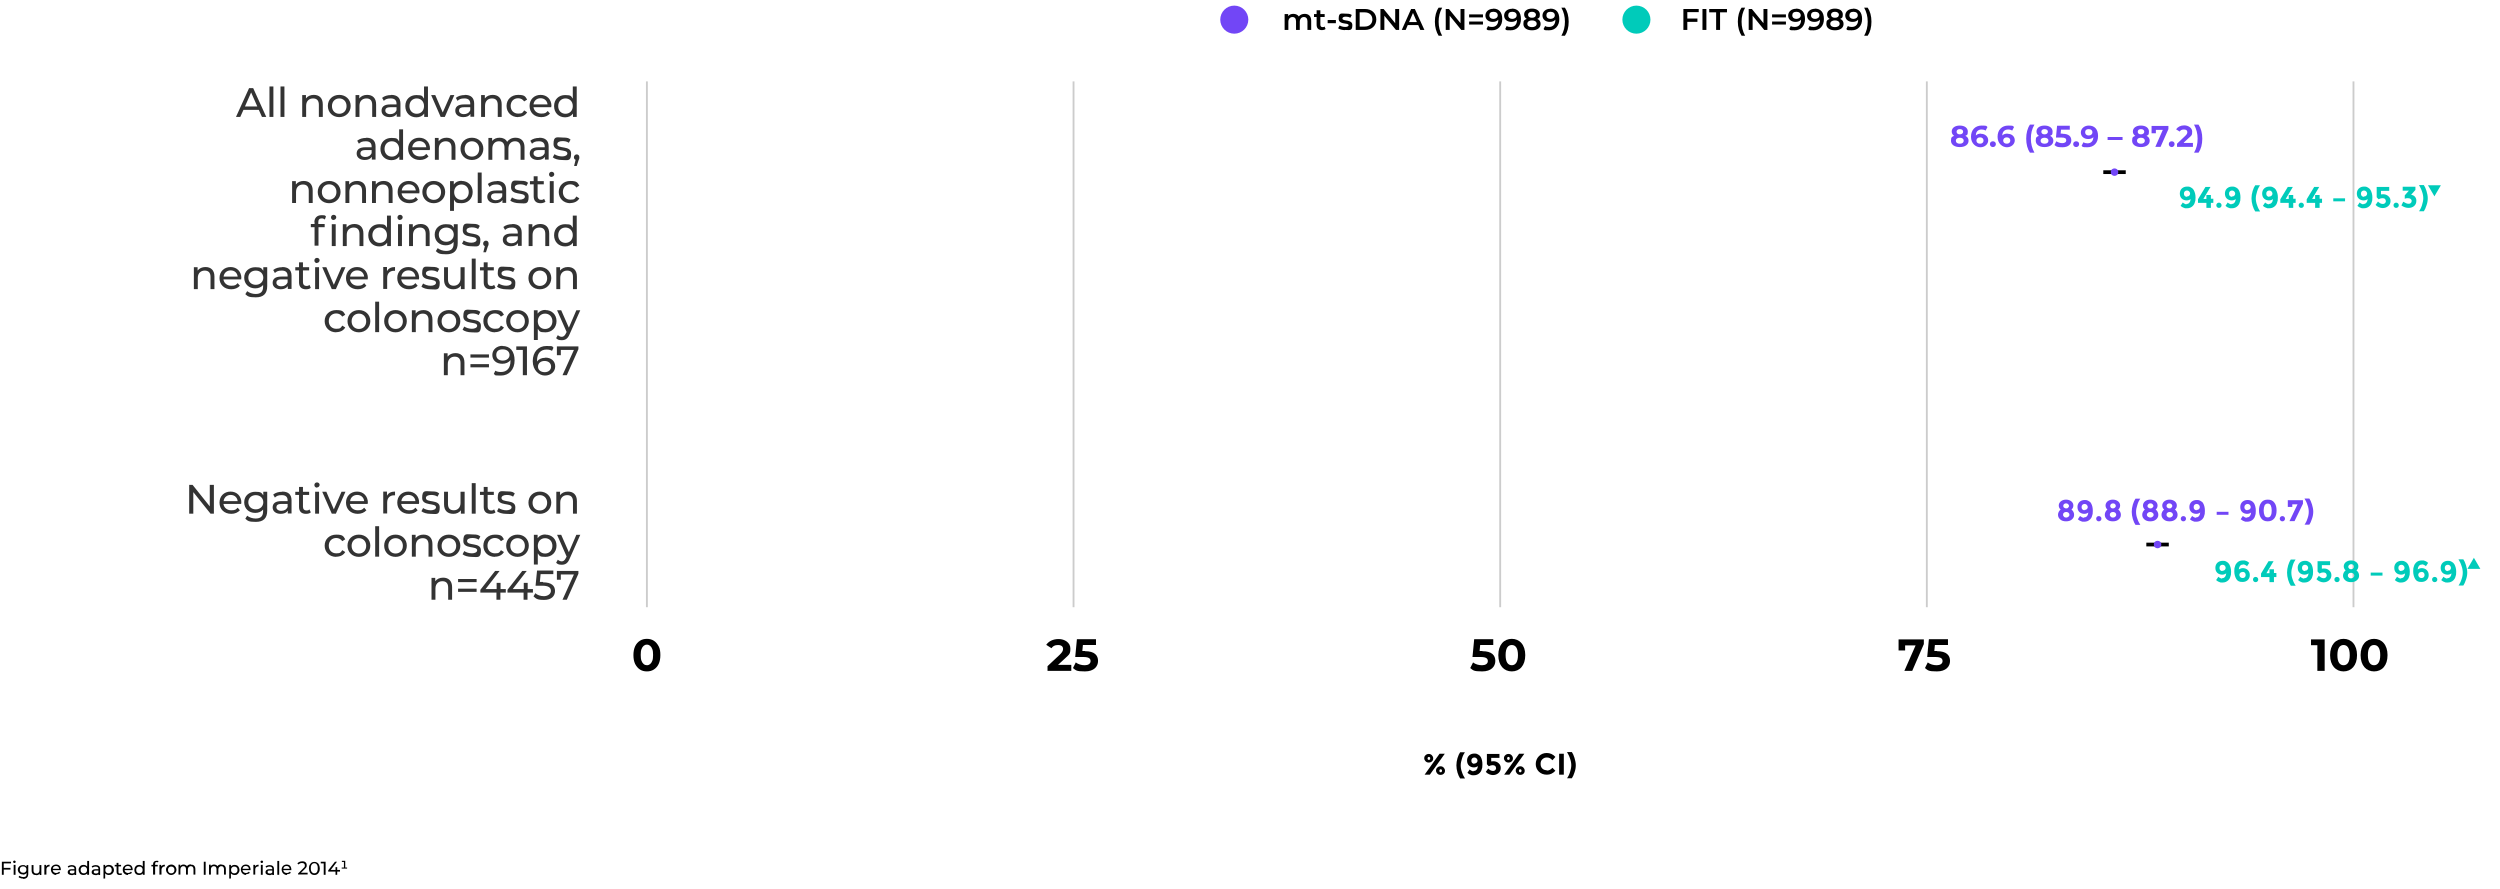 <?xml version="1.0" encoding="UTF-8"?>
<svg id="Layer_1" xmlns="http://www.w3.org/2000/svg" version="1.1" viewBox="0 0 1336 475">
  <!-- Generator: Adobe Illustrator 29.0.0, SVG Export Plug-In . SVG Version: 2.1.0 Build 186)  -->
  <defs>
    <style>
      .st0 {
        stroke-width: 2px;
      }

      .st0, .st1 {
        fill: none;
        stroke: #000;
      }

      .st2 {
        fill-opacity: .8;
      }

      .st3 {
        fill: #7246f6;
      }

      .st4 {
        fill: #00cbba;
      }

      .st1 {
        stroke-opacity: .2;
      }
    </style>
  </defs>
  <path d="M697.2,7.4c2.1,0,3.5,1.2,3.5,3.7v4.9h-2v-4.6c0-1.5-.7-2.3-1.9-2.3s-2.2.9-2.2,2.6v4.3h-2v-4.6c0-1.5-.7-2.3-1.9-2.3s-2.2.9-2.2,2.6v4.3h-2V7.5h1.9v1.1c.6-.8,1.6-1.2,2.8-1.2s2.3.5,2.9,1.4c.7-.9,1.8-1.4,3.2-1.4ZM707.8,14.1l.6,1.4c-.5.4-1.2.6-1.9.6-1.9,0-2.9-1-2.9-2.9v-4.1h-1.4v-1.6h1.4v-2h2v2h2.3v1.6h-2.3v4.1c0,.8.4,1.3,1.2,1.3s.8-.1,1.1-.4ZM709.5,12.4v-1.7h4.4v1.7h-4.4ZM718.7,16.1c-1.4,0-2.8-.4-3.6-1l.8-1.5c.8.5,1.9.8,3,.8s1.8-.4,1.8-.9c0-1.6-5.3,0-5.3-3.5s1.5-2.7,3.8-2.7,2.4.3,3.2.7l-.8,1.5c-.8-.5-1.6-.6-2.4-.6-1.2,0-1.8.4-1.8,1,0,1.7,5.3.2,5.3,3.5s-1.5,2.6-3.9,2.6ZM724.5,16V4.8h4.9c3.6,0,6.1,2.2,6.1,5.6s-2.5,5.6-6.1,5.6h-4.9ZM726.6,14.2h2.7c2.5,0,4.1-1.5,4.1-3.8s-1.6-3.8-4.1-3.8h-2.7v7.7ZM745.6,4.8h2.1v11.2h-1.7l-6.2-7.6v7.6h-2.1V4.8h1.7l6.2,7.6v-7.6ZM759,16l-1.1-2.6h-5.6l-1.1,2.6h-2.1l5-11.2h2l5.1,11.2h-2.2ZM753,11.8h4.2l-2.1-4.9-2.1,4.9ZM768.8,19.1c-1.2-1.9-2-4.5-2-7.5s.7-5.6,2-7.5h1.9c-1.3,2.3-1.9,4.8-1.9,7.5s.6,5.2,1.9,7.5h-1.9ZM780.5,4.8h2.1v11.2h-1.7l-6.2-7.6v7.6h-2.1V4.8h1.7l6.2,7.6v-7.6ZM785.1,9.3v-1.6h7.4v1.6h-7.4ZM785.1,13.1v-1.6h7.4v1.6h-7.4ZM798,4.6c3.1,0,4.8,2,4.8,5.6s-2.2,6-5.5,6-2.2-.2-2.9-.7l.8-1.6c.6.4,1.3.5,2.1.5,2.1,0,3.4-1.3,3.4-3.9h0c-.7.8-1.7,1.2-3,1.2-2.2,0-3.9-1.3-3.9-3.4s1.8-3.6,4.1-3.6ZM798.1,10.1c1.3,0,2.3-.8,2.3-1.9s-.8-1.9-2.3-1.9-2.2.7-2.2,1.9.9,1.9,2.2,1.9ZM808,4.6c3.1,0,4.8,2,4.8,5.6s-2.2,6-5.5,6-2.2-.2-2.9-.7l.8-1.6c.6.4,1.3.5,2.1.5,2.1,0,3.4-1.3,3.4-3.9h0c-.7.8-1.7,1.2-3,1.2-2.2,0-3.9-1.3-3.9-3.4s1.8-3.6,4.1-3.6ZM808.2,10.1c1.3,0,2.3-.8,2.3-1.9s-.8-1.9-2.3-1.9-2.2.7-2.2,1.9.9,1.9,2.2,1.9ZM821.5,10.1c1.2.5,1.8,1.4,1.8,2.7,0,2.1-1.8,3.4-4.6,3.4s-4.6-1.3-4.6-3.4.6-2.1,1.8-2.7c-.9-.5-1.4-1.3-1.4-2.4,0-1.9,1.7-3.1,4.2-3.1s4.2,1.2,4.2,3.1-.5,1.9-1.4,2.4ZM818.7,6.3c-1.3,0-2.1.6-2.1,1.6s.8,1.6,2.1,1.6,2.1-.6,2.1-1.6-.9-1.6-2.1-1.6ZM818.7,14.5c1.5,0,2.5-.7,2.5-1.8s-1-1.8-2.5-1.8-2.5.7-2.5,1.8.9,1.8,2.5,1.8ZM828.5,4.6c3.1,0,4.8,2,4.8,5.6s-2.2,6-5.5,6-2.2-.2-2.9-.7l.8-1.6c.6.4,1.3.5,2.1.5,2.1,0,3.4-1.3,3.4-3.9h0c-.7.8-1.7,1.2-3,1.2-2.2,0-3.9-1.3-3.9-3.4s1.8-3.6,4.1-3.6ZM828.6,10.1c1.3,0,2.3-.8,2.3-1.9s-.8-1.9-2.3-1.9-2.2.7-2.2,1.9.9,1.9,2.2,1.9ZM836.3,19.1h-1.9c1.3-2.3,1.9-4.8,1.9-7.5s-.6-5.2-1.9-7.5h1.9c1.3,1.9,2,4.5,2,7.5s-.7,5.6-2,7.5Z"/>
  <circle class="st3" cx="659.6" cy="10.5" r="7.5"/>
  <circle class="st4" cx="874.5" cy="10.5" r="7.5"/>
  <path d="M907.8,6.5h-6.1v3.4h5.4v1.8h-5.4v4.3h-2.1V4.8h8.2v1.7ZM909.8,16V4.8h2.1v11.2h-2.1ZM917.1,16V6.6h-3.7v-1.8h9.5v1.8h-3.7v9.4h-2.1ZM930.7,19.1c-1.2-1.9-2-4.5-2-7.5s.7-5.6,2-7.5h1.9c-1.3,2.3-1.9,4.8-1.9,7.5s.6,5.2,1.9,7.5h-1.9ZM942.4,4.8h2.1v11.2h-1.7l-6.2-7.6v7.6h-2.1V4.8h1.7l6.2,7.6v-7.6ZM947,9.3v-1.6h7.4v1.6h-7.4ZM947,13.1v-1.6h7.4v1.6h-7.4ZM959.8,4.6c3.1,0,4.8,2,4.8,5.6s-2.2,6-5.5,6-2.2-.2-2.9-.7l.8-1.6c.6.4,1.3.5,2.1.5,2.1,0,3.4-1.3,3.4-3.9h0c-.7.8-1.7,1.2-3,1.2-2.2,0-3.9-1.3-3.9-3.4s1.8-3.6,4.1-3.6ZM960,10.1c1.3,0,2.3-.8,2.3-1.9s-.8-1.9-2.3-1.9-2.2.7-2.2,1.9.9,1.9,2.2,1.9ZM969.9,4.6c3.1,0,4.8,2,4.8,5.6s-2.2,6-5.5,6-2.2-.2-2.9-.7l.8-1.6c.6.4,1.3.5,2.1.5,2.1,0,3.4-1.3,3.4-3.9h0c-.7.8-1.7,1.2-3,1.2-2.2,0-3.9-1.3-3.9-3.4s1.8-3.6,4.1-3.6ZM970,10.1c1.3,0,2.3-.8,2.3-1.9s-.8-1.9-2.3-1.9-2.2.7-2.2,1.9.9,1.9,2.2,1.9ZM983.4,10.1c1.2.5,1.8,1.4,1.8,2.7,0,2.1-1.8,3.4-4.6,3.4s-4.6-1.3-4.6-3.4.6-2.1,1.8-2.7c-.9-.5-1.4-1.3-1.4-2.4,0-1.9,1.7-3.1,4.2-3.1s4.2,1.2,4.2,3.1-.5,1.9-1.4,2.4ZM980.6,6.3c-1.3,0-2.1.6-2.1,1.6s.8,1.6,2.1,1.6,2.1-.6,2.1-1.6-.9-1.6-2.1-1.6ZM980.6,14.5c1.5,0,2.5-.7,2.5-1.8s-1-1.8-2.5-1.8-2.5.7-2.5,1.8.9,1.8,2.5,1.8ZM990.3,4.6c3.1,0,4.8,2,4.8,5.6s-2.2,6-5.5,6-2.2-.2-2.9-.7l.8-1.6c.6.4,1.3.5,2.1.5,2.1,0,3.4-1.3,3.4-3.9h0c-.7.8-1.7,1.2-3,1.2-2.2,0-3.9-1.3-3.9-3.4s1.8-3.6,4.1-3.6ZM990.5,10.1c1.3,0,2.3-.8,2.3-1.9s-.8-1.9-2.3-1.9-2.2.7-2.2,1.9.9,1.9,2.2,1.9ZM998.1,19.1h-1.9c1.3-2.3,1.9-4.8,1.9-7.5s-.6-5.2-1.9-7.5h1.9c1.3,1.9,2,4.5,2,7.5s-.7,5.6-2,7.5Z"/>
  <path class="st1" d="M345.7,324.5V43.5"/>
  <path class="st1" d="M573.7,324.5V43.5"/>
  <path class="st1" d="M801.7,324.5V43.5"/>
  <path class="st1" d="M1029.7,324.5V43.5"/>
  <path class="st1" d="M1257.7,324.5V43.5"/>
  <path d="M345.7,358.8c-1.4,0-2.6-.3-3.7-1-1.1-.7-1.9-1.7-2.6-3-.6-1.3-.9-2.9-.9-4.7s.3-3.4.9-4.7c.6-1.3,1.5-2.3,2.6-3,1.1-.7,2.3-1,3.7-1s2.6.3,3.7,1c1.1.7,1.9,1.7,2.6,3s.9,2.9.9,4.7-.3,3.4-.9,4.7c-.6,1.3-1.5,2.3-2.6,3-1.1.7-2.3,1-3.7,1ZM345.7,355.5c.7,0,1.2-.2,1.7-.6.5-.4.9-1,1.2-1.8.3-.8.4-1.8.4-3.1s-.1-2.3-.4-3.1c-.3-.8-.7-1.4-1.2-1.8-.5-.4-1-.6-1.7-.6s-1.2.2-1.7.6c-.5.4-.9,1-1.2,1.8-.3.8-.4,1.8-.4,3.1s.1,2.3.4,3.1c.3.8.7,1.4,1.2,1.8.5.4,1.1.6,1.7.6Z"/>
  <path d="M565.3,355.3h7.2v3.2h-12.7v-2.5l6.5-6.1c1.5-1.4,1.8-2.3,1.8-3.1,0-1.3-.9-2.1-2.7-2.1s-2.7.6-3.5,1.7l-2.8-1.8c1.3-1.9,3.6-3.1,6.7-3.1s6.2,1.9,6.2,5-.5,3.1-2.8,5.3l-3.9,3.6ZM579.9,348c5,0,6.9,2.2,6.9,5.2s-2.2,5.6-7,5.6-4.8-.6-6.4-1.8l1.5-3c1.3,1,3,1.5,4.8,1.5s3.1-.8,3.1-2.2-.9-2.2-3.9-2.2h-4.3l.9-9.5h10.2v3.1h-7l-.3,3.2h1.4Z"/>
  <path d="M792.2,348c5,0,6.9,2.2,6.9,5.2s-2.2,5.6-7,5.6-4.8-.6-6.4-1.8l1.5-3c1.3,1,3,1.5,4.8,1.5s3.1-.8,3.1-2.2-.9-2.2-3.9-2.2h-4.3l.9-9.5h10.2v3.1h-7l-.3,3.2h1.4ZM807.9,358.8c-4.1,0-7.2-3.1-7.2-8.7s3.1-8.7,7.2-8.7,7.2,3.1,7.2,8.7-3,8.7-7.2,8.7ZM807.9,355.5c1.9,0,3.3-1.6,3.3-5.4s-1.3-5.4-3.3-5.4-3.3,1.6-3.3,5.4,1.3,5.4,3.3,5.4Z"/>
  <path d="M1014.6,341.7h13.5v2.5l-6.2,14.3h-4.2l6-13.6h-5.6v2.7h-3.5v-5.9ZM1035.2,348c5,0,6.9,2.2,6.9,5.2s-2.2,5.6-7,5.6-4.8-.6-6.4-1.8l1.5-3c1.3,1,3,1.5,4.8,1.5s3.1-.8,3.1-2.2-.9-2.2-3.9-2.2h-4.3l.9-9.5h10.2v3.1h-7l-.3,3.2h1.4Z"/>
  <path d="M1235.1,341.7h7.2v16.8h-3.9v-13.7h-3.4v-3.1ZM1252.4,358.8c-4.1,0-7.2-3.1-7.2-8.7s3.1-8.7,7.2-8.7,7.2,3.1,7.2,8.7-3.1,8.7-7.2,8.7ZM1252.4,355.5c2,0,3.3-1.6,3.3-5.4s-1.3-5.4-3.3-5.4-3.3,1.6-3.3,5.4,1.3,5.4,3.3,5.4ZM1268.7,358.8c-4.1,0-7.2-3.1-7.2-8.7s3.1-8.7,7.2-8.7,7.2,3.1,7.2,8.7-3,8.7-7.2,8.7ZM1268.7,355.5c1.9,0,3.3-1.6,3.3-5.4s-1.3-5.4-3.3-5.4-3.3,1.6-3.3,5.4,1.3,5.4,3.3,5.4Z"/>
  <path class="st4" d="M1168.4,109c.7,0,1.2-.2,1.6-.7.4-.5.6-1.1.7-1.9-.7.5-1.4.7-2.2.7s-1.9-.3-2.6-1c-.7-.7-1-1.6-1-2.7s.4-2,1.1-2.7c.8-.7,1.7-1,2.9-1s1.5.2,2,.5c.6.3,1,.7,1.4,1.3.6,1.1,1,2.4,1,4s-.1,1.9-.4,2.7c-.2.8-.6,1.4-1,1.8-.9.9-1.9,1.3-3.2,1.3s-1,0-1.5-.2c-.5-.2-.8-.3-1.1-.5-.2-.2-.5-.4-.8-.6l1.2-1.8c0,0,.2.1.3.3.1,0,.4.2.7.4.3.2.7.3,1,.3ZM1168.7,105c.5,0,.9-.1,1.2-.4.3-.3.5-.7.5-1.1s-.2-.9-.5-1.2c-.3-.3-.7-.5-1.2-.5s-.9.2-1.2.5c-.3.3-.4.7-.4,1.2s.1.9.4,1.2c.3.3.7.5,1.2.5ZM1179.1,106.2v-2h2.4v2h1.3v2.2h-1.3v2.7h-2.4v-2.7h-4.5v-1.9l4-6.6h2.7l-3.8,6.4h1.6ZM1184.8,110.7c-.3-.3-.4-.6-.4-1s.1-.7.4-1c.3-.3.6-.4,1-.4s.7.1,1,.4c.3.3.4.6.4,1s-.1.7-.4,1c-.3.3-.6.4-1,.4s-.7-.1-1-.4ZM1192.5,109c.7,0,1.2-.2,1.6-.7.4-.5.6-1.1.7-1.9-.7.5-1.4.7-2.2.7s-1.9-.3-2.6-1c-.7-.7-1-1.6-1-2.7s.4-2,1.1-2.7c.8-.7,1.7-1,2.8-1s1.5.2,2.1.5c.6.3,1,.7,1.4,1.3.6,1.1.9,2.4.9,4s-.1,1.9-.4,2.7c-.2.8-.6,1.4-1,1.8-.9.9-1.9,1.3-3.2,1.3s-1,0-1.5-.2c-.5-.2-.9-.3-1.1-.5-.2-.2-.5-.4-.8-.6l1.2-1.8c0,0,.2.1.3.3.1,0,.4.2.7.4.3.2.7.3,1,.3ZM1192.8,105c.5,0,.9-.1,1.2-.4.3-.3.5-.7.5-1.1s-.2-.9-.5-1.2c-.3-.3-.7-.5-1.2-.5s-.9.2-1.2.5c-.3.3-.4.7-.4,1.2s.1.9.4,1.2c.3.3.7.5,1.2.5ZM1207.8,98.9c-.6.9-1.2,2-1.6,3.4-.4,1.3-.7,2.5-.7,3.7s.2,2.4.7,3.7c.4,1.3,1,2.4,1.6,3.3h-2.6c-.5-.7-1-1.8-1.4-3.1-.4-1.3-.6-2.7-.6-3.9s.2-2.6.6-3.9c.4-1.3.9-2.4,1.4-3.1h2.6ZM1212.4,109c.7,0,1.2-.2,1.6-.7.4-.5.6-1.1.7-1.9-.7.5-1.4.7-2.2.7s-1.9-.3-2.6-1c-.7-.7-1-1.6-1-2.7s.4-2,1.1-2.7c.8-.7,1.7-1,2.9-1s1.5.2,2,.5c.6.3,1,.7,1.4,1.3.6,1.1,1,2.4,1,4s-.1,1.9-.4,2.7c-.2.8-.6,1.4-1,1.8-.9.9-1.9,1.3-3.2,1.3s-1,0-1.5-.2c-.5-.2-.8-.3-1.1-.5-.2-.2-.5-.4-.8-.6l1.2-1.8c0,0,.2.1.3.3.1,0,.4.2.7.4.3.2.7.3,1,.3ZM1212.7,105c.5,0,.9-.1,1.2-.4.3-.3.5-.7.5-1.1s-.2-.9-.5-1.2c-.3-.3-.7-.5-1.2-.5s-.9.2-1.2.5c-.3.3-.4.7-.4,1.2s.1.9.4,1.2c.3.3.7.5,1.2.5ZM1223.1,106.2v-2h2.4v2h1.3v2.2h-1.3v2.7h-2.4v-2.7h-4.5v-1.9l4-6.6h2.7l-3.8,6.4h1.6ZM1228.8,110.7c-.3-.3-.4-.6-.4-1s.1-.7.4-1c.3-.3.6-.4,1-.4s.7.1,1,.4c.3.3.4.6.4,1s-.1.7-.4,1c-.3.3-.6.4-1,.4s-.7-.1-1-.4ZM1237.2,106.2v-2h2.4v2h1.3v2.2h-1.3v2.7h-2.4v-2.7h-4.5v-1.9l4-6.6h2.7l-3.8,6.4h1.6ZM1246.9,107.6v-1.6h6.3v1.6h-6.3ZM1263,109c.7,0,1.2-.2,1.6-.7.4-.5.6-1.1.7-1.9-.7.5-1.4.7-2.2.7s-1.9-.3-2.6-1c-.7-.7-1-1.6-1-2.7s.4-2,1.1-2.7c.8-.7,1.7-1,2.8-1s1.5.2,2,.5c.6.3,1,.7,1.4,1.3.6,1.1,1,2.4,1,4s-.1,1.9-.4,2.7c-.2.8-.6,1.4-1,1.8-.9.9-1.9,1.3-3.2,1.3s-1,0-1.5-.2c-.5-.2-.8-.3-1.1-.5-.2-.2-.5-.4-.8-.6l1.2-1.8c0,0,.2.1.3.3.1,0,.4.2.7.4.3.2.7.3,1,.3ZM1263.3,105c.5,0,.9-.1,1.2-.4.3-.3.5-.7.5-1.1s-.2-.9-.5-1.2c-.3-.3-.7-.5-1.2-.5s-.9.2-1.2.5c-.3.3-.4.7-.4,1.2s.1.9.4,1.2c.3.3.7.5,1.2.5ZM1276.8,99.8v2.2h-4.4v1.9c.3,0,.7-.1,1.1-.1,1.1,0,2,.3,2.8,1s1.2,1.5,1.2,2.6-.4,2-1.2,2.7c-.8.7-1.8,1.1-3,1.1s-2.8-.6-3.8-1.7l1.3-1.8c0,0,.2.2.4.4s.5.3.9.6c.4.2.9.3,1.3.3s.8-.1,1.1-.4c.3-.3.5-.6.5-1.1s-.2-.9-.5-1.2c-.3-.3-.8-.4-1.4-.4s-1.2.2-2,.6l-1-1.1v-5.5h6.8ZM1279.5,110.7c-.3-.3-.4-.6-.4-1s.1-.7.4-1c.3-.3.6-.4,1-.4s.7.1,1,.4c.3.3.4.6.4,1s-.1.7-.4,1c-.3.3-.6.4-1,.4s-.7-.1-1-.4ZM1284,101.9v-2.1h6.8v1.7l-2.3,2.6c.9.1,1.6.5,2.1,1.1.5.6.7,1.3.7,2.1,0,1.2-.4,2.1-1.2,2.8-.8.7-1.8,1-3,1s-2.5-.4-3.8-1.3l1-2c1.1.7,2,1.1,2.8,1.1s.9-.1,1.2-.4c.3-.2.5-.6.5-1.1s-.2-.8-.6-1.1c-.4-.3-.9-.4-1.6-.4s-.8.1-1.5.3v-1.8l2.2-2.5h-3.5ZM1292.7,113c.6-.9,1.2-2,1.6-3.3.4-1.3.7-2.6.7-3.7s-.2-2.4-.7-3.7c-.4-1.3-1-2.4-1.6-3.4h2.6c.5.7,1,1.8,1.4,3.1.4,1.3.7,2.7.7,3.9s-.2,2.6-.7,3.9c-.4,1.3-.9,2.4-1.4,3.1h-2.6Z"/>
  <path class="st4" d="M1187.4,309c.7,0,1.2-.2,1.6-.7.4-.5.6-1.1.7-1.9-.7.5-1.4.7-2.2.7s-1.9-.3-2.6-1c-.7-.7-1-1.6-1-2.7s.4-2,1.1-2.7c.8-.7,1.7-1,2.9-1s1.5.2,2,.5c.6.3,1,.7,1.4,1.3.6,1.1,1,2.4,1,4s-.1,1.9-.4,2.7c-.2.8-.6,1.4-1,1.8-.9.9-1.9,1.3-3.2,1.3s-1,0-1.5-.2c-.5-.2-.8-.3-1.1-.5-.2-.2-.5-.4-.8-.6l1.2-1.8c0,0,.2.1.3.3.1,0,.4.2.7.4s.7.3,1,.3ZM1187.7,305c.5,0,.9-.1,1.2-.4.3-.3.5-.7.5-1.1s-.2-.9-.5-1.2-.7-.5-1.2-.5-.9.2-1.2.5c-.3.3-.4.7-.4,1.2s.1.9.4,1.2c.3.3.7.5,1.2.5ZM1198.7,301.7c-.7,0-1.2.2-1.6.7-.4.5-.6,1.1-.7,1.9.7-.4,1.4-.7,2.2-.7s1.9.3,2.6,1c.7.7,1.1,1.6,1.1,2.7s-.4,2-1.1,2.7c-.8.7-1.7,1-2.8,1s-1.5-.1-2.1-.4c-.6-.3-1-.7-1.3-1.3-.6-1.1-1-2.4-1-4s.1-1.9.4-2.7c.2-.8.6-1.4,1-1.8.8-.9,1.9-1.3,3.2-1.3s1,0,1.5.2c.5.1.8.3,1.1.5.2.2.5.4.8.6l-1.2,1.8c0,0-.2-.1-.3-.3-.1-.1-.3-.2-.7-.4-.4-.2-.7-.3-1.1-.3ZM1198.4,305.7c-.5,0-.9.1-1.2.4-.3.3-.5.7-.5,1.1s.2.9.5,1.2c.3.3.7.5,1.2.5s.9-.1,1.2-.4c.3-.3.5-.7.5-1.2s-.2-.9-.4-1.2c-.3-.3-.7-.5-1.2-.5ZM1204.4,310.7c-.3-.3-.4-.6-.4-1s.1-.7.4-1c.3-.3.6-.4,1-.4s.7.1,1,.4c.3.3.4.6.4,1s-.1.7-.4,1c-.3.3-.6.4-1,.4s-.7-.1-1-.4ZM1212.8,306.2v-2h2.4v2h1.3v2.2h-1.3v2.7h-2.4v-2.7h-4.5v-1.9l4-6.6h2.7l-3.8,6.4h1.6ZM1226.8,298.9c-.6.9-1.2,2-1.6,3.4-.4,1.3-.7,2.5-.7,3.7s.2,2.4.7,3.7c.4,1.3,1,2.4,1.6,3.3h-2.6c-.5-.7-1-1.8-1.4-3.1-.4-1.3-.6-2.7-.6-3.9s.2-2.6.6-3.9c.4-1.3.9-2.4,1.4-3.1h2.6ZM1231.4,309c.7,0,1.2-.2,1.6-.7.4-.5.6-1.1.7-1.9-.7.5-1.4.7-2.2.7s-1.9-.3-2.6-1c-.7-.7-1-1.6-1-2.7s.4-2,1.1-2.7c.8-.7,1.7-1,2.8-1s1.5.2,2,.5c.6.3,1.1.7,1.4,1.3.6,1.1.9,2.4.9,4s-.1,1.9-.4,2.7c-.2.8-.6,1.4-1,1.8-.9.9-1.9,1.3-3.2,1.3s-1,0-1.5-.2c-.5-.2-.8-.3-1.1-.5-.2-.2-.5-.4-.8-.6l1.2-1.8c0,0,.2.1.3.3.1,0,.4.2.7.4.4.2.7.3,1,.3ZM1231.8,305c.5,0,.9-.1,1.2-.4.3-.3.5-.7.5-1.1s-.2-.9-.5-1.2c-.3-.3-.7-.5-1.2-.5s-.9.2-1.2.5c-.3.3-.4.7-.4,1.2s.1.9.4,1.2c.3.3.7.5,1.2.5ZM1245.2,299.8v2.2h-4.4v1.9c.3,0,.7-.1,1.1-.1,1.1,0,2,.3,2.8,1,.8.7,1.2,1.5,1.2,2.6s-.4,2-1.2,2.7c-.8.7-1.8,1.1-3,1.1s-2.8-.6-3.8-1.7l1.3-1.8c0,0,.2.2.4.4.2.1.4.3.9.6.4.2.9.3,1.3.3s.8-.1,1.1-.4c.3-.3.5-.6.5-1.1s-.2-.9-.5-1.2c-.4-.3-.8-.4-1.4-.4s-1.2.2-2,.6l-1-1.1v-5.5h6.8ZM1247.9,310.7c-.3-.3-.4-.6-.4-1s.1-.7.4-1c.3-.3.6-.4,1-.4s.7.1,1,.4c.3.3.4.6.4,1s-.1.7-.4,1c-.3.3-.6.4-1,.4s-.7-.1-1-.4ZM1253.6,300.4c.8-.6,1.7-.9,2.8-.9s2,.3,2.8.9c.7.6,1.1,1.3,1.1,2.2s-.3,1.6-1,2.2c.9.7,1.4,1.7,1.4,2.8s-.4,1.8-1.2,2.5c-.8.7-1.8,1-3.1,1s-2.3-.3-3.1-1-1.2-1.5-1.2-2.5.5-2.1,1.4-2.8c-.7-.6-1-1.4-1-2.2s.4-1.6,1.1-2.2ZM1255.1,308.7c.4.2.8.4,1.2.4s.8-.1,1.2-.4c.4-.3.6-.6.6-1.1s-.2-.8-.5-1.1c-.4-.3-.8-.4-1.2-.4s-.9.1-1.2.4c-.4.3-.5.6-.5,1.1s.2.8.6,1.1ZM1255.3,303.8c.3.3.7.4,1.1.4s.8-.1,1.1-.4c.3-.3.5-.6.5-.9s-.1-.7-.4-1c-.3-.3-.7-.4-1.1-.4s-.8.1-1.1.4c-.3.3-.5.6-.5,1s.2.7.5.9ZM1266.9,307.6v-1.6h6.3v1.6h-6.3ZM1283,309c.7,0,1.2-.2,1.6-.7.4-.5.6-1.1.7-1.9-.7.5-1.4.7-2.2.7s-1.9-.3-2.6-1c-.7-.7-1-1.6-1-2.7s.4-2,1.1-2.7c.8-.7,1.7-1,2.8-1s1.5.2,2,.5c.6.3,1,.7,1.4,1.3.6,1.1,1,2.4,1,4s-.1,1.9-.4,2.7c-.2.8-.6,1.4-1,1.8-.9.9-1.9,1.3-3.2,1.3s-1,0-1.5-.2c-.5-.2-.8-.3-1.1-.5-.2-.2-.5-.4-.8-.6l1.2-1.8c0,0,.2.1.3.3.1,0,.4.2.7.4s.7.3,1,.3ZM1283.3,305c.5,0,.9-.1,1.2-.4.3-.3.5-.7.5-1.1s-.2-.9-.5-1.2c-.3-.3-.7-.5-1.2-.5s-.9.2-1.2.5c-.3.3-.4.7-.4,1.2s.1.9.4,1.2c.3.3.7.5,1.2.5ZM1294.3,301.7c-.7,0-1.2.2-1.6.7-.4.5-.6,1.1-.7,1.9.7-.4,1.4-.7,2.2-.7s1.9.3,2.6,1c.7.7,1.1,1.6,1.1,2.7s-.4,2-1.1,2.7c-.8.7-1.7,1-2.8,1s-1.5-.1-2.1-.4c-.6-.3-1-.7-1.3-1.3-.6-1.1-1-2.4-1-4s.1-1.9.4-2.7c.2-.8.6-1.4,1-1.8.8-.9,1.9-1.3,3.2-1.3s1,0,1.5.2c.5.1.8.3,1.1.5.2.2.5.4.8.6l-1.2,1.8c0,0-.2-.1-.3-.3-.1-.1-.4-.2-.7-.4-.4-.2-.7-.3-1.1-.3ZM1294,305.7c-.5,0-.9.1-1.2.4-.3.3-.5.7-.5,1.1s.2.9.5,1.2c.3.3.7.5,1.2.5s.9-.1,1.2-.4c.3-.3.5-.7.5-1.2s-.2-.9-.4-1.2c-.3-.3-.7-.5-1.2-.5ZM1300.1,310.7c-.3-.3-.4-.6-.4-1s.1-.7.4-1c.3-.3.6-.4,1-.4s.7.1,1,.4c.3.3.4.6.4,1s-.1.7-.4,1c-.3.3-.6.4-1,.4s-.7-.1-1-.4ZM1307.8,309c.7,0,1.2-.2,1.6-.7.4-.5.6-1.1.7-1.9-.7.5-1.4.7-2.2.7s-1.9-.3-2.6-1c-.7-.7-1-1.6-1-2.7s.4-2,1.1-2.7c.8-.7,1.7-1,2.8-1s1.5.2,2,.5c.6.3,1,.7,1.4,1.3.6,1.1,1,2.4,1,4s-.1,1.9-.4,2.7c-.2.8-.6,1.4-1,1.8-.9.9-1.9,1.3-3.2,1.3s-1,0-1.5-.2c-.5-.2-.8-.3-1.1-.5-.2-.2-.5-.4-.8-.6l1.2-1.8c0,0,.2.1.3.3.1,0,.4.2.7.4s.7.3,1,.3ZM1308.1,305c.5,0,.9-.1,1.2-.4.3-.3.5-.7.5-1.1s-.2-.9-.5-1.2c-.3-.3-.7-.5-1.2-.5s-.9.2-1.2.5c-.3.3-.4.7-.4,1.2s.1.9.4,1.2c.3.3.7.5,1.2.5ZM1313.8,313c.6-.9,1.2-2,1.6-3.3.5-1.3.7-2.6.7-3.7s-.2-2.4-.7-3.7c-.4-1.3-1-2.4-1.6-3.4h2.6c.5.7,1,1.8,1.4,3.1.4,1.3.7,2.7.7,3.9s-.2,2.6-.7,3.9c-.4,1.3-.9,2.4-1.4,3.1h-2.6Z"/>
  <path class="st3" d="M1050.3,72.6c1.1.5,1.7,1.4,1.7,2.6,0,2.1-1.9,3.4-4.7,3.4s-4.7-1.3-4.7-3.4.6-2.1,1.7-2.6c-.8-.5-1.3-1.3-1.3-2.3,0-2,1.8-3.2,4.3-3.2s4.3,1.2,4.3,3.2-.5,1.8-1.3,2.3ZM1047.3,69c-1,0-1.7.5-1.7,1.4s.7,1.4,1.7,1.4,1.8-.5,1.8-1.4-.7-1.4-1.8-1.4ZM1047.3,76.8c1.3,0,2.1-.6,2.1-1.6s-.8-1.6-2.1-1.6-2.1.6-2.1,1.6.8,1.6,2.1,1.6ZM1058.6,71.5c2.2,0,3.9,1.4,3.9,3.5s-1.9,3.7-4.2,3.7-5-1.9-5-5.6,2.3-6,5.7-6,2.3.3,3.1.8l-1,1.9c-.6-.4-1.4-.6-2.1-.6-1.9,0-3.1,1.1-3.1,3.2.7-.7,1.6-1,2.8-1ZM1058.1,76.8c1.1,0,1.9-.6,1.9-1.7s-.8-1.7-1.9-1.7-1.9.7-1.9,1.7.7,1.7,2,1.7ZM1065,78.6c-.9,0-1.6-.7-1.6-1.6s.7-1.5,1.6-1.5,1.6.6,1.6,1.5-.7,1.6-1.6,1.6ZM1072.9,71.5c2.2,0,3.8,1.4,3.8,3.5s-1.9,3.7-4.2,3.7-5-1.9-5-5.6,2.3-6,5.7-6,2.3.3,3.1.8l-1,1.9c-.6-.4-1.3-.6-2.1-.6-1.9,0-3.1,1.1-3.2,3.2.7-.7,1.6-1,2.8-1ZM1072.4,76.8c1.1,0,1.9-.6,1.9-1.7s-.8-1.7-1.9-1.7-1.9.7-1.9,1.7.7,1.7,2,1.7ZM1084.8,81.6c-1.3-1.9-2-4.5-2-7.5s.7-5.6,2-7.5h2.4c-1.4,2.4-1.9,4.8-1.9,7.5s.6,5.1,1.9,7.5h-2.4ZM1095.6,72.6c1.1.5,1.7,1.4,1.7,2.6,0,2.1-1.9,3.4-4.7,3.4s-4.7-1.3-4.7-3.4.6-2.1,1.7-2.6c-.8-.5-1.3-1.3-1.3-2.3,0-2,1.8-3.2,4.3-3.2s4.3,1.2,4.3,3.2-.5,1.8-1.3,2.3ZM1092.6,69c-1,0-1.7.5-1.7,1.4s.7,1.4,1.7,1.4,1.8-.5,1.8-1.4-.7-1.4-1.8-1.4ZM1092.6,76.8c1.3,0,2.1-.6,2.1-1.6s-.8-1.6-2.1-1.6-2.1.6-2.1,1.6.8,1.6,2.1,1.6ZM1102.3,71.5c3.3,0,4.6,1.5,4.6,3.5s-1.5,3.7-4.7,3.7-3.2-.4-4.3-1.2l1-2c.9.6,2,1,3.2,1s2.1-.5,2.1-1.5-.6-1.5-2.6-1.5h-2.9l.6-6.3h6.8v2.1h-4.7l-.2,2.1h.9ZM1109.5,78.6c-.9,0-1.6-.7-1.6-1.6s.7-1.5,1.6-1.5,1.6.6,1.6,1.5-.7,1.6-1.6,1.6ZM1116.2,67.1c3.1,0,5,1.9,5,5.6s-2.3,6-5.7,6-2.3-.3-3.1-.8l1-1.9c.6.4,1.3.6,2.1.6,1.9,0,3.1-1.1,3.2-3.3-.7.7-1.6,1-2.8,1-2.2,0-3.9-1.4-3.9-3.5s1.9-3.7,4.2-3.7ZM1116.3,72.4c1.1,0,1.9-.7,1.9-1.7s-.7-1.7-2-1.7-1.9.6-1.9,1.7.8,1.7,1.9,1.7ZM1126.3,74.8v-1.6h8v1.6h-8ZM1147.1,72.6c1.1.5,1.7,1.4,1.7,2.6,0,2.1-1.9,3.4-4.7,3.4s-4.7-1.3-4.7-3.4.6-2.1,1.7-2.6c-.8-.5-1.3-1.3-1.3-2.3,0-2,1.8-3.2,4.3-3.2s4.3,1.2,4.3,3.2-.5,1.8-1.3,2.3ZM1144.1,69c-1,0-1.7.5-1.7,1.4s.7,1.4,1.7,1.4,1.8-.5,1.8-1.4-.7-1.4-1.8-1.4ZM1144.1,76.8c1.3,0,2.1-.6,2.1-1.6s-.8-1.6-2.1-1.6-2.1.6-2.1,1.6.8,1.6,2.1,1.6ZM1149.8,67.3h9v1.7l-4.2,9.5h-2.8l4-9.1h-3.7v1.8h-2.3v-3.9ZM1160.6,78.6c-.9,0-1.6-.7-1.6-1.6s.7-1.5,1.6-1.5,1.5.6,1.5,1.5-.7,1.6-1.5,1.6ZM1167.1,76.4h4.8v2.1h-8.5v-1.7l4.3-4.1c1-.9,1.2-1.5,1.2-2.1,0-.9-.6-1.4-1.8-1.4s-1.8.4-2.3,1.1l-1.9-1.2c.9-1.3,2.4-2.1,4.4-2.1s4.2,1.3,4.2,3.3-.3,2.1-1.9,3.5l-2.6,2.4ZM1174.9,81.6h-2.4c1.4-2.4,1.9-4.8,1.9-7.5s-.6-5.1-1.9-7.5h2.4c1.3,1.9,2,4.5,2,7.5s-.7,5.6-2,7.5Z"/>
  <path class="st3" d="M1101.3,267.9c.8-.6,1.7-.9,2.8-.9s2,.3,2.8.9c.7.6,1.1,1.3,1.1,2.2s-.3,1.6-1,2.2c.9.7,1.4,1.7,1.4,2.8s-.4,1.8-1.2,2.5c-.8.7-1.8,1-3.1,1s-2.3-.3-3.1-1c-.8-.7-1.2-1.5-1.2-2.5s.5-2.1,1.4-2.8c-.7-.6-1-1.4-1-2.2s.4-1.6,1.1-2.2ZM1102.9,276.2c.4.2.8.4,1.2.4s.8-.1,1.2-.4c.4-.3.6-.6.6-1.1s-.2-.8-.5-1.1c-.4-.3-.8-.4-1.2-.4s-.9.1-1.2.4c-.4.3-.5.6-.5,1.1s.2.8.6,1.1ZM1103.1,271.3c.3.3.7.4,1.1.4s.8-.1,1-.4c.3-.3.5-.6.5-.9s-.2-.7-.5-1c-.3-.3-.7-.4-1.1-.4s-.8.1-1.1.4c-.3.3-.4.6-.4,1s.2.7.4.9ZM1113.7,276.5c.7,0,1.2-.2,1.6-.7.4-.5.6-1.1.7-1.9-.7.5-1.4.7-2.2.7s-1.9-.3-2.6-1c-.7-.7-1-1.6-1-2.7s.4-2,1.1-2.7c.8-.7,1.7-1,2.8-1s1.5.2,2,.5c.6.3,1.1.7,1.4,1.3.6,1.1.9,2.4.9,4s-.1,1.9-.4,2.7c-.2.8-.6,1.4-1,1.8-.9.9-1.9,1.3-3.2,1.3s-1,0-1.5-.2c-.5-.2-.8-.3-1.1-.5-.2-.2-.5-.4-.8-.6l1.2-1.8c0,0,.2.1.3.3.1,0,.4.2.7.4.4.2.7.3,1,.3ZM1114,272.5c.5,0,.9-.1,1.2-.4.3-.3.5-.7.5-1.1s-.2-.9-.5-1.2c-.3-.3-.7-.5-1.2-.5s-.9.2-1.2.5c-.3.3-.4.7-.4,1.2s.1.9.4,1.2c.3.3.7.5,1.2.5ZM1120.6,278.2c-.3-.3-.4-.6-.4-1s.1-.7.4-1c.3-.3.6-.4,1-.4s.7.1,1,.4c.3.3.4.6.4,1s-.1.7-.4,1c-.3.3-.6.4-1,.4s-.7-.1-1-.4ZM1126.3,267.9c.8-.6,1.7-.9,2.8-.9s2,.3,2.8.9c.7.6,1.1,1.3,1.1,2.2s-.3,1.6-1,2.2c.9.7,1.4,1.7,1.4,2.8s-.4,1.8-1.2,2.5c-.8.7-1.8,1-3.1,1s-2.3-.3-3.1-1c-.8-.7-1.2-1.5-1.2-2.5s.5-2.1,1.4-2.8c-.7-.6-1-1.4-1-2.2s.4-1.6,1.1-2.2ZM1127.9,276.2c.4.2.8.4,1.2.4s.9-.1,1.2-.4c.4-.3.6-.6.6-1.1s-.2-.8-.5-1.1c-.4-.3-.8-.4-1.2-.4s-.9.1-1.2.4c-.4.3-.5.6-.5,1.1s.2.8.6,1.1ZM1128,271.3c.3.3.7.4,1.1.4s.8-.1,1.1-.4c.3-.3.5-.6.5-.9s-.2-.7-.4-1c-.3-.3-.7-.4-1.1-.4s-.8.1-1.1.4c-.3.3-.4.6-.4,1s.1.7.4.9ZM1143.8,266.4c-.6.9-1.2,2-1.6,3.4-.4,1.3-.7,2.5-.7,3.7s.2,2.4.7,3.7c.4,1.3,1,2.4,1.6,3.3h-2.6c-.5-.7-1-1.8-1.4-3.1-.4-1.3-.6-2.7-.6-3.9s.2-2.6.6-3.9c.4-1.3.9-2.4,1.4-3.1h2.6ZM1146.3,267.9c.7-.6,1.7-.9,2.8-.9s2,.3,2.8.9c.7.6,1.1,1.3,1.1,2.2s-.3,1.6-1,2.2c.9.7,1.4,1.7,1.4,2.8s-.4,1.8-1.2,2.5c-.8.7-1.8,1-3.1,1s-2.3-.3-3.1-1c-.8-.7-1.2-1.5-1.2-2.5s.5-2.1,1.4-2.8c-.7-.6-1-1.4-1-2.2s.4-1.6,1.1-2.2ZM1147.9,276.2c.4.2.8.4,1.2.4s.8-.1,1.2-.4c.4-.3.6-.6.6-1.1s-.2-.8-.6-1.1c-.4-.3-.8-.4-1.2-.4s-.9.1-1.2.4c-.4.3-.6.6-.6,1.1s.2.8.6,1.1ZM1148.1,271.3c.3.3.7.4,1.1.4s.8-.1,1.1-.4c.3-.3.5-.6.5-.9s-.2-.7-.5-1c-.3-.3-.6-.4-1.1-.4s-.8.1-1.1.4c-.3.3-.5.6-.5,1s.2.7.5.9ZM1156.6,267.9c.8-.6,1.7-.9,2.8-.9s2,.3,2.8.9c.7.6,1.1,1.3,1.1,2.2s-.3,1.6-1,2.2c.9.7,1.4,1.7,1.4,2.8s-.4,1.8-1.2,2.5c-.8.7-1.8,1-3.1,1s-2.3-.3-3.1-1c-.8-.7-1.2-1.5-1.2-2.5s.5-2.1,1.4-2.8c-.7-.6-1-1.4-1-2.2s.4-1.6,1.1-2.2ZM1158.2,276.2c.4.2.8.4,1.2.4s.8-.1,1.2-.4c.4-.3.6-.6.6-1.1s-.2-.8-.5-1.1c-.4-.3-.8-.4-1.2-.4s-.9.1-1.2.4c-.4.3-.5.6-.5,1.1s.2.8.6,1.1ZM1158.3,271.3c.3.3.7.4,1.1.4s.8-.1,1-.4c.3-.3.5-.6.5-.9s-.2-.7-.5-1c-.3-.3-.7-.4-1.1-.4s-.8.1-1.1.4c-.3.3-.4.6-.4,1s.2.7.4.9ZM1165.8,278.2c-.3-.3-.4-.6-.4-1s.1-.7.4-1c.3-.3.6-.4,1-.4s.7.1,1,.4c.3.3.4.6.4,1s-.1.7-.4,1c-.3.3-.6.4-1,.4s-.7-.1-1-.4ZM1173.5,276.5c.7,0,1.2-.2,1.6-.7.4-.5.6-1.1.7-1.9-.7.5-1.4.7-2.2.7s-1.9-.3-2.6-1c-.7-.7-1-1.6-1-2.7s.4-2,1.1-2.7c.8-.7,1.7-1,2.9-1s1.5.2,2,.5c.6.3,1.1.7,1.4,1.3.6,1.1.9,2.4.9,4s-.1,1.9-.4,2.7c-.2.8-.6,1.4-1,1.8-.9.9-1.9,1.3-3.2,1.3s-1,0-1.5-.2c-.5-.2-.8-.3-1.1-.5-.2-.2-.5-.4-.8-.6l1.2-1.8c0,0,.2.1.3.3.1,0,.4.2.7.4.4.2.7.3,1,.3ZM1173.9,272.5c.5,0,.9-.1,1.2-.4.3-.3.5-.7.5-1.1s-.2-.9-.5-1.2-.7-.5-1.2-.5-.9.2-1.2.5c-.3.3-.4.7-.4,1.2s.1.9.4,1.2c.3.3.7.5,1.2.5ZM1184.6,275.1v-1.6h6.3v1.6h-6.3ZM1200.7,276.5c.7,0,1.2-.2,1.6-.7.4-.5.6-1.1.7-1.9-.7.5-1.4.7-2.2.7s-1.9-.3-2.6-1c-.7-.7-1-1.6-1-2.7s.4-2,1.1-2.7c.8-.7,1.7-1,2.8-1s1.5.2,2.1.5c.6.3,1,.7,1.4,1.3.6,1.1.9,2.4.9,4s-.1,1.9-.4,2.7c-.2.8-.6,1.4-1,1.8-.9.9-1.9,1.3-3.2,1.3s-1,0-1.5-.2c-.5-.2-.8-.3-1.1-.5-.2-.2-.5-.4-.9-.6l1.2-1.8c0,0,.2.1.3.3.1,0,.4.2.7.4s.7.3,1,.3ZM1201.1,272.5c.5,0,.9-.1,1.2-.4.3-.3.5-.7.5-1.1s-.2-.9-.5-1.2c-.3-.3-.7-.5-1.2-.5s-.9.2-1.2.5c-.3.3-.5.7-.5,1.2s.1.9.4,1.2c.3.3.7.5,1.2.5ZM1210.2,270.1c-.3.7-.5,1.6-.5,2.7s.2,2,.5,2.7.9,1,1.7,1,1.3-.3,1.6-1c.4-.7.5-1.6.5-2.7s-.2-2-.5-2.7c-.4-.7-.9-1-1.6-1s-1.3.3-1.7,1ZM1211.9,278.6c-1.6,0-2.7-.5-3.5-1.6-.8-1.1-1.2-2.5-1.2-4.2s.4-3.2,1.2-4.2c.8-1.1,1.9-1.6,3.5-1.6s2.7.5,3.5,1.6c.8,1,1.2,2.4,1.2,4.2s-.4,3.2-1.2,4.2c-.8,1-1.9,1.6-3.5,1.6ZM1218.7,278.2c-.3-.3-.4-.6-.4-1s.1-.7.4-1c.3-.3.6-.4,1-.4s.7.1,1,.4c.3.3.4.6.4,1s-.1.7-.4,1c-.3.3-.6.4-1,.4s-.7-.1-1-.4ZM1222.6,270.9v-3.6h8.1v1.9l-4.5,9.3h-2.7l4.3-9h-2.8v1.4h-2.3ZM1231.5,280.5c.6-.9,1.2-2,1.6-3.3.5-1.3.7-2.6.7-3.7s-.2-2.4-.7-3.7c-.4-1.3-1-2.4-1.6-3.4h2.6c.5.7,1,1.8,1.4,3.1.4,1.3.7,2.7.7,3.9s-.2,2.6-.7,3.9c-.4,1.3-.9,2.4-1.4,3.1h-2.6Z"/>
  <path class="st2" d="M140,62.5l-1.7-3.8h-8.2l-1.7,3.8h-2.3l7-15.4h2.2l7,15.4h-2.3ZM130.9,56.9h6.6l-3.3-7.5-3.3,7.5ZM144,62.5v-16.3h2.1v16.3h-2.1ZM149.9,62.5v-16.3h2.1v16.3h-2.1ZM167.7,50.7c2.8,0,4.8,1.6,4.8,5.1v6.7h-2.1v-6.5c0-2.3-1.1-3.4-3.1-3.4s-3.7,1.3-3.7,3.9v6h-2.1v-11.7h2v1.8c.9-1.2,2.4-1.9,4.2-1.9ZM181.3,62.6c-3.5,0-6.1-2.5-6.1-6s2.6-5.9,6.1-5.9,6.1,2.5,6.1,5.9-2.6,6-6.1,6ZM181.3,60.8c2.2,0,3.9-1.6,3.9-4.1s-1.7-4.1-3.9-4.1-3.9,1.6-3.9,4.1,1.7,4.1,3.9,4.1ZM196.2,50.7c2.8,0,4.8,1.6,4.8,5.1v6.7h-2.1v-6.5c0-2.3-1.1-3.4-3.1-3.4s-3.7,1.3-3.7,3.9v6h-2.1v-11.7h2v1.8c.9-1.2,2.4-1.9,4.2-1.9ZM209,50.7c3.2,0,5,1.5,5,4.7v7h-2v-1.5c-.7,1.1-2,1.7-3.8,1.7-2.6,0-4.3-1.4-4.3-3.4s1.2-3.4,4.7-3.4h3.3v-.4c0-1.8-1-2.8-3.1-2.8s-2.8.5-3.7,1.3l-.9-1.6c1.2-1,2.9-1.5,4.8-1.5ZM208.5,61c1.6,0,2.8-.7,3.4-2.1v-1.6h-3.3c-2.1,0-2.7.8-2.7,1.8s1,1.9,2.6,1.9ZM226.6,46.2h2.1v16.3h-2v-1.8c-.9,1.3-2.4,2-4.2,2-3.4,0-5.9-2.4-5.9-6s2.5-5.9,5.9-5.9,3.1.6,4.1,1.9v-6.4ZM222.7,60.8c2.2,0,3.9-1.6,3.9-4.1s-1.7-4.1-3.9-4.1-3.9,1.6-3.9,4.1,1.7,4.1,3.9,4.1ZM240.7,50.8h2.1l-5.1,11.7h-2.2l-5.1-11.7h2.2l4,9.3,4.1-9.3ZM248.4,50.7c3.2,0,5,1.5,5,4.7v7h-2v-1.5c-.7,1.1-2,1.7-3.8,1.7-2.6,0-4.3-1.4-4.3-3.4s1.2-3.4,4.7-3.4h3.3v-.4c0-1.8-1-2.8-3.1-2.8s-2.8.5-3.7,1.3l-.9-1.6c1.2-1,2.9-1.5,4.8-1.5ZM247.9,61c1.6,0,2.8-.7,3.4-2.1v-1.6h-3.3c-2.1,0-2.7.8-2.7,1.8s1,1.9,2.6,1.9ZM263.3,50.7c2.8,0,4.8,1.6,4.8,5.1v6.7h-2.1v-6.5c0-2.3-1.1-3.4-3.1-3.4s-3.7,1.3-3.7,3.9v6h-2.1v-11.7h2v1.8c.9-1.2,2.4-1.9,4.2-1.9ZM276.9,62.6c-3.6,0-6.2-2.5-6.2-6s2.6-5.9,6.2-5.9,3.8.9,4.8,2.5l-1.6,1c-.7-1.1-1.9-1.7-3.2-1.7-2.3,0-4,1.6-4,4.1s1.7,4.1,4,4.1,2.4-.5,3.2-1.7l1.6,1c-.9,1.6-2.7,2.5-4.8,2.5ZM294.6,56.7c0,.2,0,.4,0,.6h-9.5c.3,2,1.9,3.4,4.2,3.4s2.5-.5,3.4-1.4l1.2,1.4c-1.1,1.2-2.7,1.9-4.6,1.9-3.8,0-6.3-2.5-6.3-6s2.5-5.9,5.9-5.9,5.8,2.4,5.8,6ZM288.8,52.5c-2,0-3.5,1.4-3.7,3.3h7.5c-.2-2-1.7-3.3-3.7-3.3ZM306.1,46.2h2.1v16.3h-2v-1.8c-.9,1.3-2.4,2-4.2,2-3.4,0-5.9-2.4-5.9-6s2.5-5.9,5.9-5.9,3.1.6,4.1,1.9v-6.4ZM302.2,60.8c2.2,0,3.9-1.6,3.9-4.1s-1.7-4.1-3.9-4.1-3.9,1.6-3.9,4.1,1.7,4.1,3.9,4.1ZM195.7,73.6c3.2,0,5,1.5,5,4.7v7h-2v-1.5c-.7,1.1-2,1.7-3.8,1.7-2.6,0-4.3-1.4-4.3-3.4s1.2-3.4,4.7-3.4h3.3v-.4c0-1.8-1-2.8-3.1-2.8s-2.8.5-3.7,1.3l-.9-1.6c1.2-1,2.9-1.5,4.8-1.5ZM195.2,83.9c1.6,0,2.8-.7,3.4-2.1v-1.6h-3.3c-2.1,0-2.7.8-2.7,1.8s1,1.9,2.6,1.9ZM213.3,69.1h2.1v16.3h-2v-1.8c-.9,1.3-2.4,2-4.2,2-3.4,0-5.9-2.4-5.9-6s2.5-5.9,5.9-5.9,3.1.6,4.1,1.9v-6.4ZM209.4,83.7c2.2,0,3.9-1.6,3.9-4.1s-1.7-4.1-3.9-4.1-3.9,1.6-3.9,4.1,1.7,4.1,3.9,4.1ZM229.7,79.6c0,.2,0,.4,0,.6h-9.5c.3,2,1.9,3.4,4.2,3.4s2.5-.5,3.4-1.4l1.2,1.4c-1.1,1.2-2.7,1.9-4.6,1.9-3.8,0-6.3-2.5-6.3-6s2.5-5.9,5.9-5.9,5.8,2.4,5.8,6ZM224,75.4c-2,0-3.5,1.4-3.7,3.3h7.5c-.2-2-1.7-3.3-3.7-3.3ZM238.6,73.6c2.8,0,4.8,1.6,4.8,5.1v6.7h-2.1v-6.5c0-2.3-1.1-3.4-3.1-3.4s-3.7,1.3-3.7,3.9v6h-2.1v-11.7h2v1.8c.9-1.2,2.4-1.9,4.2-1.9ZM252.2,85.5c-3.5,0-6.1-2.5-6.1-6s2.6-5.9,6.1-5.9,6.1,2.5,6.1,5.9-2.6,6-6.1,6ZM252.2,83.7c2.2,0,3.9-1.6,3.9-4.1s-1.7-4.1-3.9-4.1-3.9,1.6-3.9,4.1,1.7,4.1,3.9,4.1ZM275.5,73.6c2.8,0,4.8,1.6,4.8,5.1v6.7h-2.1v-6.5c0-2.3-1.1-3.4-3-3.4s-3.5,1.3-3.5,3.9v6h-2.1v-6.5c0-2.3-1.1-3.4-3-3.4s-3.5,1.3-3.5,3.9v6h-2.1v-11.7h2v1.7c.8-1.2,2.3-1.8,4-1.8s3.3.7,4,2.2c.9-1.3,2.5-2.2,4.5-2.2ZM288.2,73.6c3.2,0,5,1.5,5,4.7v7h-2v-1.5c-.7,1.1-2,1.7-3.8,1.7-2.6,0-4.3-1.4-4.3-3.4s1.2-3.4,4.7-3.4h3.3v-.4c0-1.8-1-2.8-3.1-2.8s-2.8.5-3.7,1.3l-.9-1.6c1.2-1,2.9-1.5,4.8-1.5ZM287.7,83.9c1.6,0,2.8-.7,3.4-2.1v-1.6h-3.3c-2.1,0-2.7.8-2.7,1.8s1,1.9,2.6,1.9ZM300.2,85.5c-1.9,0-3.8-.6-4.8-1.4l.9-1.7c1,.7,2.6,1.2,4.1,1.2s2.8-.6,2.8-1.6c0-2.6-7.4-.4-7.4-5s1.9-3.5,4.9-3.5,3.2.4,4.2,1.1l-.9,1.7c-1.1-.7-2.2-.9-3.4-.9-1.8,0-2.8.7-2.8,1.6,0,2.8,7.4.5,7.4,5s-1.9,3.5-5,3.5ZM308.2,82.5c.8,0,1.4.6,1.4,1.5s0,.8-.4,1.6l-1,3.1h-1.4l.8-3.3c-.6-.2-.9-.7-.9-1.4s.6-1.5,1.5-1.5ZM162.3,96.7c2.8,0,4.8,1.6,4.8,5.1v6.7h-2.1v-6.5c0-2.3-1.1-3.4-3.1-3.4s-3.7,1.3-3.7,3.9v6h-2.1v-11.7h2v1.8c.9-1.2,2.4-1.9,4.2-1.9ZM175.9,108.6c-3.5,0-6.1-2.5-6.1-6s2.6-5.9,6.1-5.9,6.1,2.5,6.1,5.9-2.6,6-6.1,6ZM175.9,106.7c2.2,0,3.9-1.6,3.9-4.1s-1.7-4.1-3.9-4.1-3.9,1.6-3.9,4.1,1.7,4.1,3.9,4.1ZM190.8,96.7c2.8,0,4.8,1.6,4.8,5.1v6.7h-2.1v-6.5c0-2.3-1.1-3.4-3.1-3.4s-3.7,1.3-3.7,3.9v6h-2.1v-11.7h2v1.8c.9-1.2,2.4-1.9,4.2-1.9ZM205,96.7c2.8,0,4.8,1.6,4.8,5.1v6.7h-2.1v-6.5c0-2.3-1.1-3.4-3.1-3.4s-3.7,1.3-3.7,3.9v6h-2.1v-11.7h2v1.8c.9-1.2,2.4-1.9,4.2-1.9ZM224.1,102.7c0,.2,0,.4,0,.6h-9.5c.3,2,1.9,3.4,4.2,3.4s2.5-.5,3.4-1.4l1.2,1.4c-1.1,1.2-2.7,1.9-4.6,1.9-3.8,0-6.3-2.5-6.3-6s2.5-5.9,5.9-5.9,5.8,2.4,5.8,6ZM218.4,98.5c-2,0-3.5,1.4-3.7,3.3h7.5c-.2-2-1.7-3.3-3.7-3.3ZM231.8,108.6c-3.5,0-6.1-2.5-6.1-6s2.6-5.9,6.1-5.9,6.1,2.5,6.1,5.9-2.6,6-6.1,6ZM231.8,106.8c2.2,0,3.9-1.6,3.9-4.1s-1.7-4.1-3.9-4.1-3.9,1.6-3.9,4.1,1.7,4.1,3.9,4.1ZM246.7,96.7c3.4,0,5.9,2.4,5.9,5.9s-2.5,6-5.9,6-3.1-.6-4.1-1.9v6h-2.1v-15.9h2v1.8c.9-1.3,2.4-2,4.2-2ZM246.6,106.8c2.2,0,3.9-1.6,3.9-4.1s-1.7-4.1-3.9-4.1-3.9,1.6-3.9,4.1,1.7,4.1,3.9,4.1ZM255.3,108.5v-16.3h2.1v16.3h-2.1ZM265.5,96.7c3.2,0,5,1.5,5,4.7v7h-2v-1.5c-.7,1.1-2,1.7-3.8,1.7-2.6,0-4.3-1.4-4.3-3.4s1.2-3.4,4.7-3.4h3.3v-.4c0-1.8-1-2.8-3.1-2.8s-2.8.5-3.7,1.3l-.9-1.6c1.2-1,2.9-1.5,4.8-1.5ZM265,107c1.6,0,2.8-.7,3.4-2.1v-1.6h-3.3c-2.1,0-2.7.8-2.7,1.8s1,1.9,2.6,1.9ZM277.5,108.6c-1.9,0-3.9-.6-4.8-1.4l.9-1.7c1,.7,2.6,1.2,4.1,1.2s2.8-.6,2.8-1.6c0-2.6-7.4-.4-7.4-5s1.9-3.5,4.9-3.5,3.2.4,4.2,1.1l-.9,1.7c-1.1-.7-2.2-.9-3.4-.9-1.8,0-2.8.7-2.8,1.6,0,2.8,7.4.5,7.4,5s-1.9,3.5-5,3.5ZM290.8,106.3l.7,1.5c-.6.5-1.6.8-2.6.8-2.4,0-3.7-1.3-3.7-3.7v-6.4h-2v-1.7h2v-2.6h2.1v2.6h3.3v1.7h-3.3v6.3c0,1.3.7,2,1.8,2s1.2-.2,1.6-.5ZM294.8,94.6c-.8,0-1.4-.6-1.4-1.4s.6-1.4,1.4-1.4,1.4.6,1.4,1.3-.6,1.4-1.4,1.4ZM293.8,108.5v-11.7h2.1v11.7h-2.1ZM304.8,108.6c-3.6,0-6.2-2.5-6.2-6s2.6-5.9,6.2-5.9,3.8.9,4.8,2.5l-1.6,1c-.7-1.1-1.9-1.7-3.2-1.7-2.3,0-4,1.6-4,4.1s1.7,4.1,4,4.1,2.4-.5,3.2-1.7l1.6,1c-.9,1.6-2.7,2.5-4.8,2.5ZM178.3,117.6c-.8,0-1.4-.6-1.4-1.4s.6-1.4,1.4-1.4,1.4.6,1.4,1.3-.6,1.4-1.4,1.4ZM168,118.8c0-2.3,1.4-3.8,3.8-3.8s1.8.2,2.4.7l-.6,1.6c-.4-.3-1-.6-1.6-.6-1.3,0-1.9.7-1.9,2v1h3.4v1.7h-3.3v9.9h-2.1v-9.9h-2v-1.7h2v-1ZM177.3,131.5v-11.7h2.1v11.7h-2.1ZM189.4,119.7c2.8,0,4.8,1.6,4.8,5.1v6.7h-2.1v-6.5c0-2.3-1.1-3.4-3.1-3.4s-3.7,1.3-3.7,3.9v6h-2.1v-11.7h2v1.8c.9-1.2,2.4-1.9,4.2-1.9ZM206.8,115.2h2.1v16.3h-2v-1.8c-.9,1.3-2.4,2-4.2,2-3.4,0-5.9-2.4-5.9-6s2.5-5.9,5.9-5.9,3.1.6,4.1,1.9v-6.4ZM202.9,129.8c2.2,0,3.9-1.6,3.9-4.1s-1.7-4.1-3.9-4.1-3.9,1.6-3.9,4.1,1.7,4.1,3.9,4.1ZM213.8,117.6c-.8,0-1.4-.6-1.4-1.4s.6-1.4,1.4-1.4,1.4.6,1.4,1.3-.6,1.4-1.4,1.4ZM212.7,131.5v-11.7h2.1v11.7h-2.1ZM224.8,119.7c2.8,0,4.8,1.6,4.8,5.1v6.7h-2.1v-6.5c0-2.3-1.1-3.4-3.1-3.4s-3.7,1.3-3.7,3.9v6h-2.1v-11.7h2v1.8c.9-1.2,2.4-1.9,4.2-1.9ZM242.6,119.8h2v10.1c0,4.1-2.1,6-6.1,6s-4.3-.6-5.6-1.7l1-1.6c1.1.9,2.8,1.5,4.5,1.5,2.8,0,4-1.3,4-3.9v-.9c-1,1.2-2.5,1.8-4.2,1.8-3.4,0-5.9-2.3-5.9-5.7s2.6-5.6,5.9-5.6,3.3.6,4.3,1.9v-1.8ZM238.5,129.2c2.3,0,4-1.6,4-3.8s-1.7-3.8-4-3.8-4,1.5-4,3.8,1.7,3.8,4,3.8ZM251.7,131.6c-1.9,0-3.8-.6-4.8-1.4l.9-1.7c1,.7,2.6,1.2,4.1,1.2s2.8-.6,2.8-1.6c0-2.6-7.4-.4-7.4-5s1.9-3.5,4.9-3.5,3.2.4,4.2,1.1l-.9,1.7c-1.1-.7-2.2-.9-3.4-.9-1.8,0-2.8.7-2.8,1.6,0,2.8,7.4.5,7.4,5s-1.9,3.5-5,3.5ZM259.7,128.6c.8,0,1.4.6,1.4,1.5s0,.8-.4,1.6l-1,3.1h-1.4l.8-3.3c-.6-.2-.9-.7-.9-1.4s.6-1.5,1.5-1.5ZM273.8,119.7c3.2,0,5,1.5,5,4.7v7h-2v-1.5c-.7,1.1-2,1.7-3.8,1.7-2.6,0-4.3-1.4-4.3-3.4s1.2-3.4,4.7-3.4h3.3v-.4c0-1.8-1-2.8-3.1-2.8s-2.8.5-3.7,1.3l-.9-1.6c1.2-1,2.9-1.5,4.8-1.5ZM273.3,130c1.6,0,2.8-.7,3.4-2.1v-1.6h-3.3c-2.1,0-2.7.8-2.7,1.8s1,1.9,2.6,1.9ZM288.7,119.7c2.8,0,4.8,1.6,4.8,5.1v6.7h-2.1v-6.5c0-2.3-1.1-3.4-3.1-3.4s-3.7,1.3-3.7,3.9v6h-2.1v-11.7h2v1.8c.9-1.2,2.4-1.9,4.2-1.9ZM306.1,115.2h2.1v16.3h-2v-1.8c-.9,1.3-2.4,2-4.2,2-3.4,0-5.9-2.4-5.9-6s2.5-5.9,5.9-5.9,3.1.6,4.1,1.9v-6.4ZM302.2,129.8c2.2,0,3.9-1.6,3.9-4.1s-1.7-4.1-3.9-4.1-3.9,1.6-3.9,4.1,1.7,4.1,3.9,4.1ZM109.8,142.7c2.8,0,4.8,1.6,4.8,5.1v6.7h-2.1v-6.5c0-2.3-1.1-3.4-3.1-3.4s-3.7,1.3-3.7,3.9v6h-2.1v-11.7h2v1.8c.9-1.2,2.4-1.9,4.2-1.9ZM128.9,148.7c0,.2,0,.4,0,.6h-9.5c.3,2,1.9,3.4,4.2,3.4s2.5-.5,3.4-1.4l1.2,1.4c-1.1,1.2-2.7,1.9-4.6,1.9-3.8,0-6.3-2.5-6.3-6s2.5-5.9,5.9-5.9,5.8,2.4,5.8,6ZM123.2,144.5c-2,0-3.5,1.4-3.7,3.3h7.5c-.2-2-1.7-3.3-3.7-3.3ZM140.8,142.8h2v10.1c0,4.1-2.1,6-6.1,6s-4.3-.6-5.6-1.7l1-1.6c1.1.9,2.8,1.5,4.5,1.5,2.8,0,4-1.3,4-3.9v-.9c-1,1.2-2.5,1.8-4.2,1.8-3.4,0-5.9-2.3-5.9-5.7s2.6-5.6,5.9-5.6,3.3.6,4.3,1.9v-1.8ZM136.7,152.2c2.3,0,4-1.6,4-3.8s-1.7-3.8-4-3.8-4,1.5-4,3.8,1.7,3.8,4,3.8ZM150.8,142.7c3.2,0,5,1.5,5,4.7v7h-2v-1.5c-.7,1.1-2,1.7-3.8,1.7-2.6,0-4.3-1.4-4.3-3.4s1.2-3.4,4.7-3.4h3.3v-.4c0-1.8-1-2.8-3.1-2.8s-2.8.5-3.7,1.3l-.9-1.6c1.2-1,2.9-1.5,4.8-1.5ZM150.3,153c1.6,0,2.8-.7,3.4-2.1v-1.6h-3.3c-2.1,0-2.7.8-2.7,1.8s1,1.9,2.6,1.9ZM165.4,152.3l.7,1.5c-.6.6-1.6.8-2.6.8-2.4,0-3.7-1.3-3.7-3.7v-6.4h-2v-1.7h2v-2.6h2.1v2.6h3.3v1.7h-3.3v6.3c0,1.3.7,2,1.8,2s1.2-.2,1.7-.6ZM169.4,140.6c-.8,0-1.4-.6-1.4-1.4s.6-1.4,1.4-1.4,1.4.6,1.4,1.3-.6,1.4-1.4,1.4ZM168.4,154.5v-11.7h2.1v11.7h-2.1ZM182.5,142.8h2.1l-5.1,11.7h-2.2l-5.1-11.7h2.2l4,9.4,4.1-9.4ZM196.5,148.7c0,.2,0,.4,0,.6h-9.5c.3,2,1.9,3.4,4.2,3.4s2.5-.5,3.4-1.4l1.2,1.4c-1.1,1.2-2.7,1.9-4.6,1.9-3.8,0-6.3-2.5-6.3-6s2.5-5.9,5.9-5.9,5.8,2.4,5.8,6ZM190.8,144.5c-2,0-3.5,1.4-3.7,3.3h7.5c-.2-2-1.7-3.3-3.7-3.3ZM206.9,144.8c.7-1.4,2.2-2.1,4.2-2.1v2c-.2,0-.3,0-.5,0-2.3,0-3.7,1.4-3.7,3.9v5.8h-2.1v-11.7h2v2ZM223.9,148.7c0,.2,0,.4,0,.6h-9.5c.3,2,1.9,3.4,4.2,3.4s2.5-.5,3.4-1.4l1.2,1.4c-1.1,1.2-2.7,1.9-4.6,1.9-3.8,0-6.3-2.5-6.3-6s2.5-5.9,5.9-5.9,5.8,2.4,5.8,6ZM218.2,144.5c-2,0-3.5,1.4-3.7,3.3h7.5c-.2-2-1.7-3.3-3.7-3.3ZM230,154.6c-1.9,0-3.9-.6-4.8-1.4l.9-1.7c1,.7,2.6,1.2,4.1,1.2s2.8-.6,2.8-1.6c0-2.6-7.4-.4-7.4-5s1.9-3.5,4.9-3.5,3.2.4,4.2,1.1l-.9,1.7c-1.1-.7-2.2-.9-3.4-.9-1.8,0-2.8.7-2.8,1.6,0,2.8,7.4.5,7.4,5s-1.9,3.5-5,3.5ZM246.2,142.8h2.1v11.7h-2v-1.8c-.9,1.2-2.3,1.9-4,1.9-3,0-5-1.7-5-5.1v-6.7h2.1v6.5c0,2.3,1.1,3.4,3.1,3.4s3.6-1.4,3.6-3.9v-6ZM252.1,154.5v-16.3h2.1v16.3h-2.1ZM264.1,152.3l.7,1.5c-.6.6-1.6.8-2.6.8-2.4,0-3.7-1.3-3.7-3.7v-6.4h-2v-1.7h2v-2.6h2.1v2.6h3.3v1.7h-3.3v6.3c0,1.3.7,2,1.8,2s1.2-.2,1.6-.6ZM270.4,154.6c-1.9,0-3.9-.6-4.8-1.4l.9-1.7c1,.7,2.6,1.2,4.1,1.2s2.8-.6,2.8-1.6c0-2.6-7.4-.4-7.4-5s1.9-3.5,4.9-3.5,3.2.4,4.2,1.1l-.9,1.7c-1.1-.7-2.2-.9-3.4-.9-1.8,0-2.8.7-2.8,1.6,0,2.8,7.4.5,7.4,5s-1.9,3.5-5,3.5ZM288.5,154.6c-3.5,0-6.1-2.5-6.1-6s2.6-5.9,6.1-5.9,6.1,2.5,6.1,5.9-2.6,6-6.1,6ZM288.5,152.8c2.2,0,3.9-1.6,3.9-4.1s-1.7-4.1-3.9-4.1-3.9,1.6-3.9,4.1,1.7,4.1,3.9,4.1ZM303.5,142.7c2.8,0,4.8,1.6,4.8,5.1v6.7h-2.1v-6.5c0-2.3-1.1-3.4-3.1-3.4s-3.7,1.3-3.7,3.9v6h-2.1v-11.7h2v1.8c.9-1.2,2.4-1.9,4.2-1.9ZM179.7,177.6c-3.6,0-6.2-2.5-6.2-6s2.6-5.9,6.2-5.9,3.8.9,4.8,2.5l-1.6,1c-.7-1.1-1.9-1.7-3.2-1.7-2.3,0-4,1.6-4,4.1s1.7,4.1,4,4.1,2.4-.5,3.2-1.7l1.6,1c-.9,1.6-2.7,2.5-4.8,2.5ZM191.8,177.6c-3.5,0-6.1-2.5-6.1-6s2.6-5.9,6.1-5.9,6.1,2.5,6.1,5.9-2.6,6-6.1,6ZM191.8,175.8c2.2,0,3.9-1.6,3.9-4.1s-1.7-4.1-3.9-4.1-3.9,1.6-3.9,4.1,1.7,4.1,3.9,4.1ZM200.5,177.5v-16.3h2.1v16.3h-2.1ZM211.4,177.6c-3.5,0-6.1-2.5-6.1-6s2.6-5.9,6.1-5.9,6,2.5,6,5.9-2.6,6-6,6ZM211.4,175.8c2.2,0,3.9-1.6,3.9-4.1s-1.7-4.1-3.9-4.1-3.9,1.6-3.9,4.1,1.7,4.1,3.9,4.1ZM226.3,165.7c2.8,0,4.8,1.6,4.8,5.1v6.7h-2.1v-6.5c0-2.3-1.1-3.4-3.1-3.4s-3.7,1.3-3.7,3.9v6h-2.1v-11.7h2v1.8c.9-1.2,2.4-1.9,4.2-1.9ZM239.9,177.6c-3.5,0-6.1-2.5-6.1-6s2.6-5.9,6.1-5.9,6.1,2.5,6.1,5.9-2.6,6-6.1,6ZM239.9,175.8c2.2,0,3.9-1.6,3.9-4.1s-1.7-4.1-3.9-4.1-3.9,1.6-3.9,4.1,1.7,4.1,3.9,4.1ZM252,177.6c-1.9,0-3.9-.6-4.8-1.4l.9-1.7c1,.7,2.6,1.2,4.1,1.2s2.8-.6,2.8-1.6c0-2.6-7.4-.4-7.4-5s1.9-3.5,4.9-3.5,3.2.4,4.2,1.1l-.9,1.7c-1.1-.7-2.2-.9-3.4-.9-1.8,0-2.8.7-2.8,1.6,0,2.8,7.4.5,7.4,5s-1.9,3.5-5,3.5ZM264.5,177.6c-3.6,0-6.2-2.5-6.2-6s2.6-5.9,6.2-5.9,3.8.9,4.8,2.5l-1.6,1c-.7-1.1-1.9-1.7-3.2-1.7-2.3,0-4,1.6-4,4.1s1.7,4.1,4,4.1,2.4-.5,3.2-1.7l1.6,1c-.9,1.6-2.7,2.5-4.8,2.5ZM276.6,177.6c-3.5,0-6.1-2.5-6.1-6s2.6-5.9,6.1-5.9,6,2.5,6,5.9-2.6,6-6,6ZM276.6,175.8c2.2,0,3.9-1.6,3.9-4.1s-1.7-4.1-3.9-4.1-3.9,1.6-3.9,4.1,1.7,4.1,3.9,4.1ZM291.5,165.7c3.4,0,5.9,2.4,5.9,5.9s-2.5,6-5.9,6-3.1-.6-4.1-1.9v6h-2.1v-15.9h2v1.8c.9-1.3,2.4-2,4.2-2ZM291.3,175.8c2.2,0,3.9-1.6,3.9-4.1s-1.7-4.1-3.9-4.1-3.9,1.6-3.9,4.1,1.7,4.1,3.9,4.1ZM308,165.8h2.1l-5.7,12.8c-1,2.5-2.4,3.2-4.2,3.2s-2.3-.4-3-1.1l.9-1.6c.6.5,1.3.9,2.1.9s1.6-.5,2.2-1.8l.4-.8-5.1-11.6h2.2l4.1,9.3,4-9.3ZM243.4,188.7c2.8,0,4.8,1.6,4.8,5.1v6.7h-2.1v-6.5c0-2.3-1.1-3.4-3.1-3.4s-3.7,1.3-3.7,3.9v6h-2.1v-11.7h2v1.8c.9-1.2,2.4-1.9,4.2-1.9ZM251.4,191.1v-1.7h9.9v1.7h-9.9ZM251.4,196.3v-1.7h9.9v1.7h-9.9ZM268.5,184.9c4.1,0,6.5,2.8,6.5,7.7s-3,8.1-7.3,8.1-2.8-.3-3.8-.9l.8-1.7c.8.5,1.8.7,3,.7,3.1,0,5.1-2,5.1-5.8v-.6c-.9,1.3-2.5,2-4.4,2-3.1,0-5.3-1.8-5.3-4.7s2.4-4.9,5.4-4.9ZM268.7,192.7c2.1,0,3.6-1.3,3.6-3s-1.3-3-3.7-3-3.4,1.2-3.4,3,1.3,3,3.5,3ZM275.9,185.1h5.7v15.4h-2.2v-13.5h-3.5v-1.9ZM291.4,191.1c3.1,0,5.3,1.8,5.3,4.7s-2.4,4.9-5.5,4.9-6.5-2.8-6.5-7.7,3-8.1,7.3-8.1,2.8.3,3.8.9l-.8,1.7c-.8-.5-1.8-.7-2.9-.7-3.1,0-5.1,2-5.1,5.8s0,.4,0,.6c.9-1.3,2.5-2,4.4-2ZM291.1,198.9c2,0,3.4-1.2,3.4-3s-1.4-3-3.5-3-3.5,1.3-3.5,3,1.3,3,3.7,3ZM297.5,185.1h11.6v1.5l-6.2,13.9h-2.3l6.1-13.5h-7v2.8h-2.1v-4.7Z"/>
  <path class="st2" d="M112.1,259.1h2.2v15.4h-1.8l-9.2-11.5v11.5h-2.2v-15.4h1.8l9.2,11.5v-11.5ZM128.9,268.7c0,.2,0,.4,0,.6h-9.5c.3,2,1.9,3.4,4.2,3.4s2.5-.5,3.4-1.4l1.2,1.4c-1.1,1.2-2.7,1.9-4.6,1.9-3.8,0-6.3-2.5-6.3-6s2.5-5.9,5.9-5.9,5.8,2.4,5.8,6ZM123.2,264.5c-2,0-3.5,1.4-3.7,3.3h7.5c-.2-2-1.7-3.3-3.7-3.3ZM140.8,262.8h2v10.1c0,4.1-2.1,6-6.1,6s-4.3-.6-5.6-1.7l1-1.6c1.1.9,2.8,1.5,4.5,1.5,2.8,0,4-1.3,4-3.9v-.9c-1,1.2-2.5,1.8-4.2,1.8-3.4,0-5.9-2.3-5.9-5.7s2.6-5.6,5.9-5.6,3.3.6,4.3,1.9v-1.8ZM136.7,272.2c2.3,0,4-1.6,4-3.8s-1.7-3.8-4-3.8-4,1.5-4,3.8,1.7,3.8,4,3.8ZM150.8,262.7c3.2,0,5,1.5,5,4.7v7h-2v-1.5c-.7,1.1-2,1.7-3.8,1.7-2.6,0-4.3-1.4-4.3-3.4s1.2-3.4,4.7-3.4h3.3v-.4c0-1.8-1-2.8-3.1-2.8s-2.8.5-3.7,1.3l-.9-1.6c1.2-1,2.9-1.5,4.8-1.5ZM150.3,273c1.6,0,2.8-.7,3.4-2.1v-1.6h-3.3c-2.1,0-2.7.8-2.7,1.8s1,1.9,2.6,1.9ZM165.4,272.3l.7,1.5c-.6.6-1.6.8-2.6.8-2.4,0-3.7-1.3-3.7-3.7v-6.4h-2v-1.7h2v-2.6h2.1v2.6h3.3v1.7h-3.3v6.3c0,1.3.7,2,1.8,2s1.2-.2,1.7-.6ZM169.4,260.6c-.8,0-1.4-.6-1.4-1.4s.6-1.4,1.4-1.4,1.4.6,1.4,1.3-.6,1.4-1.4,1.4ZM168.4,274.5v-11.7h2.1v11.7h-2.1ZM182.5,262.8h2.1l-5.1,11.7h-2.2l-5.1-11.7h2.2l4,9.4,4.1-9.4ZM196.5,268.7c0,.2,0,.4,0,.6h-9.5c.3,2,1.9,3.4,4.2,3.4s2.5-.5,3.4-1.4l1.2,1.4c-1.1,1.2-2.7,1.9-4.6,1.9-3.8,0-6.3-2.5-6.3-6s2.5-5.9,5.9-5.9,5.8,2.4,5.8,6ZM190.8,264.5c-2,0-3.5,1.4-3.7,3.3h7.5c-.2-2-1.7-3.3-3.7-3.3ZM206.9,264.8c.7-1.4,2.2-2.1,4.2-2.1v2c-.2,0-.3,0-.5,0-2.3,0-3.7,1.4-3.7,3.9v5.8h-2.1v-11.7h2v2ZM223.9,268.7c0,.2,0,.4,0,.6h-9.5c.3,2,1.9,3.4,4.2,3.4s2.5-.5,3.4-1.4l1.2,1.4c-1.1,1.2-2.7,1.9-4.6,1.9-3.8,0-6.3-2.5-6.3-6s2.5-5.9,5.9-5.9,5.8,2.4,5.8,6ZM218.2,264.5c-2,0-3.5,1.4-3.7,3.3h7.5c-.2-2-1.7-3.3-3.7-3.3ZM230,274.6c-1.9,0-3.9-.6-4.8-1.4l.9-1.7c1,.7,2.6,1.2,4.1,1.2s2.8-.6,2.8-1.6c0-2.6-7.4-.4-7.4-5s1.9-3.5,4.9-3.5,3.2.4,4.2,1.1l-.9,1.7c-1.1-.7-2.2-.9-3.4-.9-1.8,0-2.8.7-2.8,1.6,0,2.8,7.4.5,7.4,5s-1.9,3.5-5,3.5ZM246.2,262.8h2.1v11.7h-2v-1.8c-.9,1.2-2.3,1.9-4,1.9-3,0-5-1.6-5-5.1v-6.7h2.1v6.5c0,2.3,1.1,3.4,3.1,3.4s3.6-1.4,3.6-3.9v-6ZM252.1,274.5v-16.3h2.1v16.3h-2.1ZM264.1,272.3l.7,1.5c-.6.6-1.6.8-2.6.8-2.4,0-3.7-1.3-3.7-3.7v-6.4h-2v-1.7h2v-2.6h2.1v2.6h3.3v1.7h-3.3v6.3c0,1.3.7,2,1.8,2s1.2-.2,1.6-.6ZM270.4,274.6c-1.9,0-3.9-.6-4.8-1.4l.9-1.7c1,.7,2.6,1.2,4.1,1.2s2.8-.6,2.8-1.6c0-2.6-7.4-.4-7.4-5s1.9-3.5,4.9-3.5,3.2.4,4.2,1.1l-.9,1.7c-1.1-.7-2.2-.9-3.4-.9-1.8,0-2.8.7-2.8,1.6,0,2.8,7.4.5,7.4,5s-1.9,3.5-5,3.5ZM288.5,274.6c-3.5,0-6.1-2.5-6.1-6s2.6-5.9,6.1-5.9,6.1,2.5,6.1,5.9-2.6,6-6.1,6ZM288.5,272.8c2.2,0,3.9-1.6,3.9-4.1s-1.7-4.1-3.9-4.1-3.9,1.6-3.9,4.1,1.7,4.1,3.9,4.1ZM303.5,262.7c2.8,0,4.8,1.6,4.8,5.1v6.7h-2.1v-6.5c0-2.3-1.1-3.4-3.1-3.4s-3.7,1.3-3.7,3.9v6h-2.1v-11.7h2v1.8c.9-1.2,2.4-1.9,4.2-1.9ZM179.7,297.6c-3.6,0-6.2-2.5-6.2-6s2.6-5.9,6.2-5.9,3.8.9,4.8,2.5l-1.6,1c-.7-1.1-1.9-1.7-3.2-1.7-2.3,0-4,1.6-4,4.1s1.7,4.1,4,4.1,2.4-.5,3.2-1.7l1.6,1c-.9,1.6-2.7,2.5-4.8,2.5ZM191.8,297.6c-3.5,0-6.1-2.5-6.1-6s2.6-5.9,6.1-5.9,6.1,2.5,6.1,5.9-2.6,6-6.1,6ZM191.8,295.8c2.2,0,3.9-1.6,3.9-4.1s-1.7-4.1-3.9-4.1-3.9,1.6-3.9,4.1,1.7,4.1,3.9,4.1ZM200.5,297.5v-16.3h2.1v16.3h-2.1ZM211.4,297.6c-3.5,0-6.1-2.5-6.1-6s2.6-5.9,6.1-5.9,6,2.5,6,5.9-2.6,6-6,6ZM211.4,295.8c2.2,0,3.9-1.6,3.9-4.1s-1.7-4.1-3.9-4.1-3.9,1.6-3.9,4.1,1.7,4.1,3.9,4.1ZM226.3,285.7c2.8,0,4.8,1.6,4.8,5.1v6.7h-2.1v-6.5c0-2.3-1.1-3.4-3.1-3.4s-3.7,1.3-3.7,3.9v6h-2.1v-11.7h2v1.8c.9-1.2,2.4-1.9,4.2-1.9ZM239.9,297.6c-3.5,0-6.1-2.5-6.1-6s2.6-5.9,6.1-5.9,6.1,2.5,6.1,5.9-2.6,6-6.1,6ZM239.9,295.8c2.2,0,3.9-1.6,3.9-4.1s-1.7-4.1-3.9-4.1-3.9,1.6-3.9,4.1,1.7,4.1,3.9,4.1ZM252,297.6c-1.9,0-3.9-.6-4.8-1.4l.9-1.7c1,.7,2.6,1.2,4.1,1.2s2.8-.6,2.8-1.6c0-2.6-7.4-.4-7.4-5s1.9-3.5,4.9-3.5,3.2.4,4.2,1.1l-.9,1.7c-1.1-.7-2.2-.9-3.4-.9-1.8,0-2.8.7-2.8,1.6,0,2.8,7.4.5,7.4,5s-1.9,3.5-5,3.5ZM264.5,297.6c-3.6,0-6.2-2.5-6.2-6s2.6-5.9,6.2-5.9,3.8.9,4.8,2.5l-1.6,1c-.7-1.1-1.9-1.7-3.2-1.7-2.3,0-4,1.6-4,4.1s1.7,4.1,4,4.1,2.4-.5,3.2-1.7l1.6,1c-.9,1.6-2.7,2.5-4.8,2.5ZM276.6,297.6c-3.5,0-6.1-2.5-6.1-6s2.6-5.9,6.1-5.9,6,2.5,6,5.9-2.6,6-6,6ZM276.6,295.8c2.2,0,3.9-1.6,3.9-4.1s-1.7-4.1-3.9-4.1-3.9,1.6-3.9,4.1,1.7,4.1,3.9,4.1ZM291.5,285.7c3.4,0,5.9,2.4,5.9,5.9s-2.5,6-5.9,6-3.1-.6-4.1-1.9v6h-2.1v-15.9h2v1.8c.9-1.3,2.4-2,4.2-2ZM291.3,295.8c2.2,0,3.9-1.6,3.9-4.1s-1.7-4.1-3.9-4.1-3.9,1.6-3.9,4.1,1.7,4.1,3.9,4.1ZM308,285.8h2.1l-5.7,12.8c-1,2.5-2.4,3.2-4.2,3.2s-2.3-.4-3-1.1l.9-1.6c.6.5,1.3.9,2.1.9s1.6-.5,2.2-1.8l.4-.8-5.1-11.6h2.2l4.1,9.3,4-9.3ZM236.8,308.7c2.8,0,4.8,1.6,4.8,5.1v6.7h-2.1v-6.5c0-2.3-1.1-3.4-3.1-3.4s-3.7,1.3-3.7,3.9v6h-2.1v-11.7h2v1.8c.9-1.2,2.4-1.9,4.2-1.9ZM244.8,311.1v-1.7h9.9v1.7h-9.9ZM244.8,316.3v-1.7h9.9v1.7h-9.9ZM270.3,314.8v1.9h-2.9v3.8h-2.1v-3.8h-8.6v-1.5l7.9-10.1h2.4l-7.5,9.7h5.9v-3.3h2.1v3.3h2.9ZM284.8,314.8v1.9h-2.9v3.8h-2.1v-3.8h-8.6v-1.5l7.9-10.1h2.4l-7.5,9.7h5.9v-3.3h2.1v3.3h2.9ZM290.2,311.2c4.6,0,6.4,1.9,6.4,4.6s-1.9,4.8-5.8,4.8-4.3-.7-5.7-1.9l1-1.7c1,1,2.8,1.6,4.6,1.6s3.7-1.1,3.7-2.8-1.1-2.8-4.7-2.8h-3.5l.8-8.1h8.7v1.9h-6.8l-.4,4.2h1.7ZM297.5,305.1h11.6v1.5l-6.2,13.9h-2.3l6.1-13.5h-7v2.8h-2.1v-4.7Z"/>
  <path d="M2,463.8h3.6v.9H2v-.9ZM2,467.5h-1v-7h4.9v.9h-3.9v6.1ZM7.3,467.5v-5.3h1v5.3h-1ZM7.7,461.2c-.2,0-.3,0-.5-.2-.1-.1-.2-.3-.2-.4s0-.3.2-.5c.1-.1.3-.2.5-.2s.3,0,.5.2c.1.1.2.3.2.4s0,.3-.2.5c-.1.1-.3.2-.5.2ZM12.4,469.5c-.5,0-1,0-1.4-.2-.5-.1-.8-.3-1.1-.6l.5-.7c.2.2.6.4.9.5.4.1.7.2,1.1.2.6,0,1.1-.1,1.4-.4.3-.3.4-.7.4-1.3v-2.2c.1,0,0-1.1,0-1.1v-1.4h.9v4.6c0,.9-.2,1.6-.7,2.1-.5.4-1.1.7-2.1.7ZM12.3,467.3c-.5,0-1-.1-1.4-.3-.4-.2-.7-.5-1-.9-.2-.4-.4-.8-.4-1.3s.1-1,.4-1.3c.2-.4.6-.7,1-.9.4-.2.9-.3,1.4-.3s.9,0,1.2.3c.4.2.7.5.9.8.2.4.3.9.3,1.4s-.1,1.1-.3,1.4c-.2.4-.5.7-.9.9-.4.2-.8.3-1.2.3ZM12.4,466.4c.4,0,.7,0,.9-.2.3-.1.5-.4.6-.6.2-.3.2-.6.2-.9s0-.6-.2-.9c-.2-.3-.4-.5-.6-.6-.3-.1-.6-.2-.9-.2s-.7,0-1,.2c-.3.1-.5.3-.6.6-.2.3-.2.6-.2.9s0,.6.2.9c.2.3.4.5.6.6.3.1.6.2,1,.2ZM19.2,467.6c-.5,0-.9,0-1.2-.2-.3-.2-.6-.4-.8-.8-.2-.3-.3-.8-.3-1.3v-3h1v2.9c0,.5.1.9.4,1.2.3.3.6.4,1.1.4s.6,0,.9-.2c.2-.1.4-.3.6-.6.1-.3.2-.6.2-1v-2.7h1v5.3h-.9v-1.4.4c0,.4-.3.6-.6.8-.3.2-.7.3-1.2.3ZM23.7,467.5v-5.3h.9v1.4-.4c0-.4.3-.6.6-.8.3-.2.8-.3,1.3-.3v.9s0,0-.1,0h0c-.5,0-.9.2-1.2.5-.3.3-.4.8-.4,1.3v2.6h-1ZM30.1,467.6c-.6,0-1.1-.1-1.5-.4-.4-.2-.8-.6-1-1-.2-.4-.4-.9-.4-1.4s.1-1,.3-1.4c.2-.4.5-.7,1-1,.4-.2.9-.4,1.4-.4s1,.1,1.4.3c.4.2.7.5.9,1,.2.4.3.9.3,1.4s0,0,0,.1c0,0,0,.1,0,.2h-4.5v-.7h4l-.4.2c0-.3,0-.6-.2-.9-.1-.3-.4-.5-.6-.6-.3-.2-.5-.2-.9-.2s-.6,0-.9.2c-.3.1-.5.4-.6.6-.1.3-.2.6-.2.9v.2c0,.4,0,.7.2,1,.2.3.4.5.7.6.3.2.6.2,1,.2s.6,0,.8-.2c.3-.1.5-.3.7-.5l.5.6c-.2.3-.5.5-.9.6-.4.1-.8.2-1.2.2ZM39.8,467.5v-1.3s0-1.9,0-1.9c0-.4-.1-.7-.4-.9-.2-.2-.6-.3-1.1-.3s-.6,0-.9.2c-.3,0-.6.2-.8.4l-.4-.7c.3-.2.6-.4,1-.5.4-.1.8-.2,1.2-.2.7,0,1.3.2,1.7.5.4.4.6.9.6,1.6v3.2h-.9ZM38.1,467.6c-.4,0-.7,0-1-.2-.3-.1-.5-.3-.7-.5-.2-.2-.2-.5-.2-.8s0-.5.2-.8c.1-.2.4-.4.7-.6.3-.1.7-.2,1.3-.2h1.7v.7h-1.6c-.5,0-.8,0-1,.2-.2.2-.2.4-.2.6s.1.5.3.6c.2.2.5.2.9.2s.7,0,.9-.2c.3-.2.5-.4.6-.7l.2.7c-.1.3-.3.6-.7.8-.3.2-.7.3-1.2.3ZM44.7,467.6c-.5,0-1-.1-1.4-.3-.4-.2-.7-.5-.9-1-.2-.4-.4-.9-.4-1.4s.1-1,.4-1.4c.2-.4.5-.7.9-1,.4-.2.9-.3,1.4-.3s.9.1,1.2.3c.4.2.6.5.9.9.2.4.3.9.3,1.5s-.1,1.1-.3,1.5c-.2.4-.5.7-.9.9-.4.2-.8.3-1.2.3ZM44.8,466.7c.3,0,.6,0,.9-.2.3-.2.5-.4.6-.6.2-.3.2-.6.2-1s0-.7-.2-1c-.2-.3-.4-.5-.6-.6-.3-.2-.6-.2-.9-.2s-.6,0-.9.2c-.3.2-.5.4-.6.6-.2.3-.2.6-.2,1s0,.7.2,1c.2.3.4.5.6.6.3.2.6.2.9.2ZM46.6,467.5v-2.7c0,0,0-1.2,0-1.2v-3.5h1v7.4h-.9ZM52.6,467.5v-1.3s0-1.9,0-1.9c0-.4-.1-.7-.4-.9-.2-.2-.6-.3-1.1-.3s-.6,0-.9.2c-.3,0-.6.2-.8.4l-.4-.7c.3-.2.6-.4,1-.5.4-.1.8-.2,1.2-.2.7,0,1.3.2,1.7.5.4.4.6.9.6,1.6v3.2h-.9ZM50.9,467.6c-.4,0-.7,0-1-.2-.3-.1-.5-.3-.7-.5-.2-.2-.2-.5-.2-.8s0-.5.2-.8c.1-.2.4-.4.7-.6.3-.1.7-.2,1.3-.2h1.7v.7h-1.6c-.5,0-.8,0-1,.2-.2.2-.2.4-.2.6s.1.5.3.6c.2.2.5.2.9.2s.7,0,.9-.2c.3-.2.5-.4.6-.7l.2.7c-.1.3-.3.6-.7.8-.3.2-.7.3-1.2.3ZM58.1,467.6c-.4,0-.8-.1-1.2-.3-.4-.2-.6-.5-.9-.9-.2-.4-.3-.9-.3-1.5s.1-1.1.3-1.5c.2-.4.5-.7.9-.9.4-.2.8-.3,1.2-.3s1,.1,1.4.3c.4.2.7.5,1,1,.2.4.4.9.4,1.4s-.1,1-.4,1.4c-.2.4-.5.7-1,1-.4.2-.9.3-1.4.3ZM55.3,469.4v-7.2h.9v2.7c0,0,0,1.2,0,1.2v3.4h-1ZM58,466.7c.3,0,.6,0,.9-.2.3-.2.5-.4.6-.6.2-.3.2-.6.2-1s0-.7-.2-1c-.2-.3-.4-.5-.6-.6-.3-.2-.6-.2-.9-.2s-.6,0-.9.2c-.3.2-.5.4-.6.6-.2.3-.2.6-.2,1s0,.7.2,1c.2.3.4.5.6.6.3.2.6.2.9.2ZM63.9,467.6c-.5,0-.9-.1-1.2-.4-.3-.3-.4-.7-.4-1.2v-4.9h1v4.8c0,.3,0,.5.2.7.1.2.4.2.6.2s.5,0,.8-.2l.3.7c-.1.1-.3.2-.5.3-.2,0-.4,0-.6,0ZM61.3,463v-.8h3.4v.8h-3.4ZM68.4,467.6c-.6,0-1.1-.1-1.5-.4-.4-.2-.8-.6-1-1-.2-.4-.3-.9-.3-1.4s.1-1,.3-1.4c.2-.4.6-.7,1-1,.4-.2.9-.4,1.4-.4s1,.1,1.4.3c.4.2.7.5.9,1,.2.4.3.9.3,1.4s0,0,0,.1c0,0,0,.1,0,.2h-4.5v-.7h4l-.4.2c0-.3,0-.6-.2-.9-.1-.3-.3-.5-.6-.6-.3-.2-.5-.2-.9-.2s-.6,0-.9.2c-.3.1-.5.4-.6.6-.1.3-.2.6-.2.9v.2c0,.4,0,.7.2,1,.2.3.4.5.7.6.3.2.6.2,1,.2s.6,0,.8-.2c.3-.1.5-.3.7-.5l.5.6c-.2.3-.5.5-.9.6-.4.1-.8.2-1.2.2ZM74.4,467.6c-.5,0-1-.1-1.4-.3-.4-.2-.7-.5-.9-1-.2-.4-.3-.9-.3-1.4s.1-1,.3-1.4c.2-.4.5-.7.9-1,.4-.2.9-.3,1.4-.3s.8.1,1.2.3c.4.2.6.5.9.9.2.4.3.9.3,1.5s-.1,1.1-.3,1.5c-.2.4-.5.7-.8.9-.4.2-.8.3-1.2.3ZM74.5,466.7c.3,0,.6,0,.9-.2.3-.2.5-.4.6-.6.2-.3.2-.6.2-1s0-.7-.2-1c-.2-.3-.4-.5-.6-.6-.3-.2-.6-.2-.9-.2s-.6,0-.9.2c-.3.2-.5.4-.6.6-.2.3-.2.6-.2,1s0,.7.2,1c.2.3.4.5.6.6.3.2.6.2.9.2ZM76.3,467.5v-2.7c0,0,0-1.2,0-1.2v-3.5h1v7.4h-.9ZM81.8,467.5v-5.8c0-.5.2-.9.5-1.2.3-.3.7-.5,1.3-.5s.4,0,.6,0c.2,0,.4.1.5.2l-.3.7c0,0-.2-.1-.3-.2-.1,0-.3,0-.4,0-.3,0-.5,0-.6.2-.1.2-.2.4-.2.7v1.2s0,4.6,0,4.6h-1ZM80.9,463v-.8h3.4v.8h-3.4ZM85.2,467.5v-5.3h.9v1.4-.4c0-.4.3-.6.7-.8.3-.2.8-.3,1.3-.3v.9s0,0-.1,0h0c-.5,0-.9.2-1.2.5-.3.3-.5.8-.5,1.3v2.6h-1ZM91.5,467.6c-.5,0-1-.1-1.4-.4s-.7-.6-1-1c-.2-.4-.4-.9-.4-1.4s.1-1,.4-1.4c.2-.4.6-.7,1-1,.4-.2.9-.4,1.4-.4s1,.1,1.4.4c.4.2.7.5,1,1,.2.4.4.9.4,1.4s-.1,1-.4,1.4c-.2.4-.6.7-1,1-.4.2-.9.4-1.4.4ZM91.5,466.7c.3,0,.6,0,.9-.2.3-.2.5-.4.6-.6.2-.3.2-.6.2-1s0-.7-.2-1c-.2-.3-.4-.5-.6-.6-.3-.2-.6-.2-.9-.2s-.6,0-.9.2c-.3.2-.5.4-.6.6-.2.3-.2.6-.2,1s0,.7.2,1c.2.3.4.5.6.6.3.2.6.2.9.2ZM102.2,462.1c.4,0,.8,0,1.1.2.3.2.6.4.8.8.2.3.3.8.3,1.3v3h-1v-2.9c0-.5-.1-.9-.4-1.2-.2-.3-.6-.4-1-.4s-.6,0-.8.2-.4.3-.6.6c-.1.3-.2.6-.2,1v2.7h-1v-2.9c0-.5-.1-.9-.4-1.2-.2-.3-.6-.4-1-.4s-.6,0-.8.2-.4.3-.6.6c-.1.3-.2.6-.2,1v2.7h-1v-5.3h.9v1.4-.4c0-.3.3-.6.6-.8.3-.2.8-.3,1.2-.3s.9.1,1.3.4c.4.2.6.6.7,1.1l-.4-.2c.2-.4.4-.7.8-1,.4-.2.9-.4,1.4-.4ZM108.9,467.5v-7h1v7h-1ZM118.5,462.1c.4,0,.8,0,1.1.2.3.2.6.4.8.8.2.3.3.8.3,1.3v3h-1v-2.9c0-.5-.1-.9-.4-1.2-.2-.3-.6-.4-1-.4s-.6,0-.8.2-.4.3-.6.6c-.1.3-.2.6-.2,1v2.7h-1v-2.9c0-.5-.1-.9-.4-1.2-.2-.3-.6-.4-1-.4s-.6,0-.8.2c-.2.1-.4.3-.6.6-.1.3-.2.6-.2,1v2.7h-1v-5.3h.9v1.4l-.2-.4c.2-.3.4-.6.8-.8.3-.2.8-.3,1.2-.3s.9.1,1.3.4c.4.2.6.6.7,1.1l-.4-.2c.2-.4.4-.7.8-1,.4-.2.9-.4,1.4-.4ZM125.3,467.6c-.4,0-.8-.1-1.2-.3-.4-.2-.7-.5-.9-.9-.2-.4-.3-.9-.3-1.5s.1-1.1.3-1.5c.2-.4.5-.7.9-.9.4-.2.8-.3,1.2-.3s1,.1,1.4.3c.4.2.7.5.9,1,.2.4.4.9.4,1.4s-.1,1-.4,1.4c-.2.4-.5.7-.9,1s-.9.3-1.4.3ZM122.5,469.4v-7.2h.9v2.7c0,0,0,1.2,0,1.2v3.4h-1ZM125.2,466.7c.3,0,.6,0,.9-.2.3-.2.5-.4.6-.6.2-.3.2-.6.2-1s0-.7-.2-1c-.2-.3-.4-.5-.6-.6-.3-.2-.6-.2-.9-.2s-.6,0-.9.2c-.3.2-.5.4-.6.6-.2.3-.2.6-.2,1s0,.7.2,1c.2.3.4.5.6.6.3.2.6.2.9.2ZM131.6,467.6c-.6,0-1.1-.1-1.5-.4-.4-.2-.8-.6-1-1-.2-.4-.4-.9-.4-1.4s.1-1,.3-1.4c.2-.4.6-.7.9-1,.4-.2.9-.4,1.4-.4s1,.1,1.4.3c.4.2.7.5.9,1,.2.4.3.9.3,1.4s0,0,0,.1c0,0,0,.1,0,.2h-4.5v-.7h4l-.4.2c0-.3,0-.6-.2-.9-.1-.3-.4-.5-.6-.6-.3-.2-.6-.2-.9-.2s-.6,0-.9.2c-.3.1-.5.4-.6.6-.1.3-.2.6-.2.9v.2c0,.4,0,.7.2,1,.2.3.4.5.7.6.3.2.6.2,1,.2s.6,0,.8-.2c.3-.1.5-.3.7-.5l.5.6c-.2.3-.5.5-.9.6-.4.1-.8.2-1.2.2ZM135.4,467.5v-5.3h.9v1.4-.4c0-.4.3-.6.6-.8.3-.2.8-.3,1.3-.3v.9s0,0-.1,0h-.1c-.5,0-.9.2-1.2.5s-.4.8-.4,1.3v2.6h-1ZM139.4,467.5v-5.3h1v5.3h-1ZM139.9,461.2c-.2,0-.3,0-.5-.2-.1-.1-.2-.3-.2-.4s0-.3.2-.5c.1-.1.3-.2.5-.2s.3,0,.5.2c.1.1.2.3.2.4s0,.3-.2.5c-.1.1-.3.2-.5.2ZM145.5,467.5v-1.3c0,0,0-1.9,0-1.9,0-.4-.1-.7-.4-.9-.2-.2-.6-.3-1.1-.3s-.6,0-.9.2c-.3,0-.6.2-.8.4l-.4-.7c.3-.2.6-.4,1-.5.4-.1.8-.2,1.2-.2.7,0,1.3.2,1.7.5.4.4.6.9.6,1.6v3.2h-.9ZM143.8,467.6c-.4,0-.7,0-1-.2-.3-.1-.5-.3-.7-.5-.2-.2-.2-.5-.2-.8s0-.5.2-.8c.1-.2.4-.4.7-.6.3-.1.7-.2,1.3-.2h1.7v.7h-1.6c-.5,0-.8,0-1,.2-.2.2-.2.4-.2.6s.1.5.3.6c.2.2.5.2.9.2s.7,0,.9-.2c.3-.2.5-.4.6-.7l.2.7c-.1.3-.4.6-.7.8-.3.2-.7.3-1.2.3ZM148.2,467.5v-7.4h1v7.4h-1ZM153.4,467.6c-.6,0-1.1-.1-1.5-.4-.4-.2-.8-.6-1-1-.2-.4-.4-.9-.4-1.4s.1-1,.3-1.4c.2-.4.5-.7.9-1,.4-.2.9-.4,1.4-.4s1,.1,1.4.3c.4.2.7.5.9,1,.2.4.3.9.3,1.4s0,0,0,.1c0,0,0,.1,0,.2h-4.5v-.7h4l-.4.2c0-.3,0-.6-.2-.9s-.4-.5-.6-.6c-.3-.2-.6-.2-.9-.2s-.6,0-.9.2c-.3.1-.5.4-.6.6-.1.3-.2.6-.2.9v.2c0,.4,0,.7.2,1,.2.3.4.5.7.6.3.2.6.2,1,.2s.6,0,.9-.2c.3-.1.5-.3.7-.5l.5.6c-.2.3-.5.5-.9.6-.4.1-.8.2-1.2.2ZM159.3,467.5v-.7l2.8-2.8c.3-.2.4-.5.6-.6.1-.2.2-.4.2-.5,0-.2,0-.3,0-.5,0-.4-.1-.6-.4-.9-.3-.2-.6-.3-1.1-.3s-.7,0-1,.2c-.3.1-.6.3-.8.6l-.7-.6c.3-.3.6-.6,1.1-.8.5-.2.9-.3,1.5-.3s.9,0,1.3.2c.4.2.6.4.8.7.2.3.3.6.3,1s0,.5,0,.7c0,.2-.2.5-.3.7-.2.2-.4.5-.7.8l-2.5,2.4-.2-.4h4.2v.9h-5ZM168,467.6c-.5,0-1-.1-1.5-.4-.4-.3-.8-.7-1-1.2-.2-.5-.4-1.2-.4-1.9s.1-1.4.4-1.9c.3-.5.6-.9,1-1.2.4-.3.9-.4,1.5-.4s1,.1,1.5.4.8.7,1,1.2c.2.5.4,1.2.4,1.9s-.1,1.4-.4,1.9c-.2.5-.6.9-1,1.2s-.9.4-1.5.4ZM168,466.7c.4,0,.7-.1,1-.3.3-.2.5-.5.6-.9.2-.4.2-.9.2-1.5s0-1.1-.2-1.5c-.2-.4-.4-.7-.6-.9-.3-.2-.6-.3-1-.3s-.7.1-1,.3c-.3.2-.5.5-.7.9-.2.4-.2.9-.2,1.5s0,1.1.2,1.5c.2.4.4.7.7.9.3.2.6.3,1,.3ZM173,467.5v-6.6l.4.5h-2v-.9h2.6v7h-1ZM175.4,465.8v-.7l3.6-4.6h1.1l-3.5,4.6-.5-.2h5.6v.9h-6.2ZM179.3,467.5v-2.6s0-1.5,0-1.5h.9v4.1h-1ZM184.4,464.1l-.4-.5h1.5v.6h-2.9v-.6h1.6l-.4.5v-3.8l.3.3h-1.4v-.6h1.8v4Z"/>
  <path d="M772.1,402.8l-8,11.2h-2.8l8-11.2h2.7ZM769.4,412.5c.1.1.3.2.5.2s.4,0,.5-.2c.1-.1.2-.3.2-.6s0-.4-.2-.6c-.1-.2-.3-.2-.5-.2s-.3,0-.5.2c-.1.1-.2.3-.2.6s0,.4.2.6ZM772.2,411.9c0,.6-.2,1.2-.7,1.6-.4.4-1,.6-1.7.6s-1.2-.2-1.7-.7c-.4-.4-.7-1-.7-1.6s.2-1.2.7-1.6c.4-.4,1-.7,1.7-.7s1.2.2,1.7.7c.4.4.7,1,.7,1.6ZM763.1,405.9c.1.1.3.2.5.2s.4,0,.5-.2c.1-.1.2-.3.2-.6s0-.4-.2-.6c-.1-.2-.3-.2-.5-.2s-.3,0-.5.2c-.1.1-.2.3-.2.6s0,.4.2.6ZM765.9,405.3c0,.6-.2,1.2-.7,1.6-.4.4-1,.6-1.7.6s-1.2-.2-1.7-.7c-.4-.4-.7-1-.7-1.6s.2-1.2.7-1.6c.4-.4,1-.7,1.7-.7s1.2.2,1.7.7c.4.4.7,1,.7,1.6ZM782.9,401.9c-.6.9-1.2,2-1.6,3.4-.4,1.3-.7,2.5-.7,3.7s.2,2.4.7,3.7c.4,1.3,1,2.4,1.6,3.3h-2.6c-.5-.7-1-1.8-1.4-3.1-.4-1.3-.6-2.7-.6-3.9s.2-2.6.6-3.9c.4-1.3.9-2.4,1.4-3.1h2.6ZM787.5,412c.7,0,1.2-.2,1.6-.7.4-.5.6-1.1.7-1.9-.7.5-1.4.7-2.2.7s-1.9-.3-2.6-1c-.7-.7-1-1.6-1-2.7s.4-2,1.1-2.7c.8-.7,1.7-1,2.8-1s1.5.2,2,.5c.6.3,1,.7,1.4,1.3.6,1.1.9,2.4.9,4s-.1,1.9-.4,2.7c-.2.8-.6,1.4-1,1.8-.9.9-1.9,1.3-3.2,1.3s-1,0-1.5-.2c-.5-.2-.8-.3-1.1-.5-.2-.2-.5-.4-.8-.6l1.2-1.8c0,0,.2.1.3.3.1,0,.4.2.7.4s.7.3,1,.3ZM787.9,408c.5,0,.9-.1,1.2-.4.3-.3.5-.7.5-1.1s-.2-.9-.5-1.2-.7-.5-1.2-.5-.9.2-1.2.5c-.3.3-.4.7-.4,1.2s.1.9.4,1.2c.3.3.7.5,1.2.5ZM801.3,402.8v2.2h-4.4v1.9c.3,0,.7-.1,1.1-.1,1.1,0,2,.3,2.8,1s1.2,1.5,1.2,2.6-.4,2-1.2,2.7c-.8.7-1.8,1.1-3,1.1s-2.8-.6-3.8-1.7l1.3-1.8c0,0,.2.2.4.4.2.1.5.3.9.6.4.2.9.3,1.3.3s.8-.1,1.1-.4c.3-.3.5-.6.5-1.1s-.2-.9-.5-1.2c-.4-.3-.8-.4-1.4-.4s-1.2.2-2,.6l-1-1.1v-5.5h6.8ZM814.6,402.8l-8,11.2h-2.8l8-11.2h2.7ZM811.9,412.5c.1.1.3.2.5.2s.4,0,.5-.2c.1-.1.2-.3.2-.6s0-.4-.2-.6c-.1-.2-.3-.2-.5-.2s-.3,0-.5.2c-.1.1-.2.3-.2.6s0,.4.2.6ZM814.8,411.9c0,.6-.2,1.2-.7,1.6-.4.4-1,.6-1.7.6s-1.2-.2-1.7-.7c-.4-.4-.7-1-.7-1.6s.2-1.2.7-1.6c.4-.4,1-.7,1.7-.7s1.2.2,1.7.7c.4.4.7,1,.7,1.6ZM805.6,405.9c.1.1.3.2.5.2s.4,0,.5-.2c.1-.1.2-.3.2-.6s0-.4-.2-.6c-.1-.2-.3-.2-.5-.2s-.3,0-.5.2c-.1.1-.2.3-.2.6s0,.4.2.6ZM808.5,405.3c0,.6-.2,1.2-.7,1.6-.4.4-1,.6-1.7.6s-1.2-.2-1.7-.7c-.4-.4-.7-1-.7-1.6s.2-1.2.7-1.6c.4-.4,1-.7,1.7-.7s1.2.2,1.7.7c.4.4.7,1,.7,1.6ZM826.6,411.8c1.2,0,2.2-.5,3-1.5l1.6,1.6c-1.3,1.4-2.8,2.1-4.5,2.1s-3.1-.5-4.3-1.6c-1.1-1.1-1.7-2.5-1.7-4.1s.6-3.1,1.7-4.2c1.1-1.1,2.5-1.7,4.2-1.7s3.4.7,4.6,2.1l-1.6,1.8c-.8-1-1.8-1.5-2.9-1.5s-1.7.3-2.4.9c-.7.6-1,1.4-1,2.5s.3,1.9.9,2.5c.6.6,1.4.9,2.3.9ZM833.2,402.8h2.5v11.2h-2.5v-11.2ZM837.4,416c.6-.9,1.2-2,1.6-3.3.4-1.3.7-2.6.7-3.7s-.2-2.4-.7-3.7c-.4-1.3-1-2.4-1.6-3.4h2.6c.5.7,1,1.8,1.4,3.1.4,1.3.7,2.7.7,3.9s-.2,2.6-.7,3.9c-.4,1.3-.9,2.4-1.4,3.1h-2.6Z"/>
  <path class="st0" d="M1124,92h12"/>
  <circle class="st3" cx="1130" cy="92" r="2"/>
  <path class="st0" d="M1147,291h12"/>
  <circle class="st3" cx="1153" cy="291" r="2"/>
  <path class="st4" d="M1301,105l-3.5-6h6.9l-3.5,6Z"/>
  <path class="st4" d="M1322,298l3.5,6h-6.9l3.5-6Z"/>
</svg>